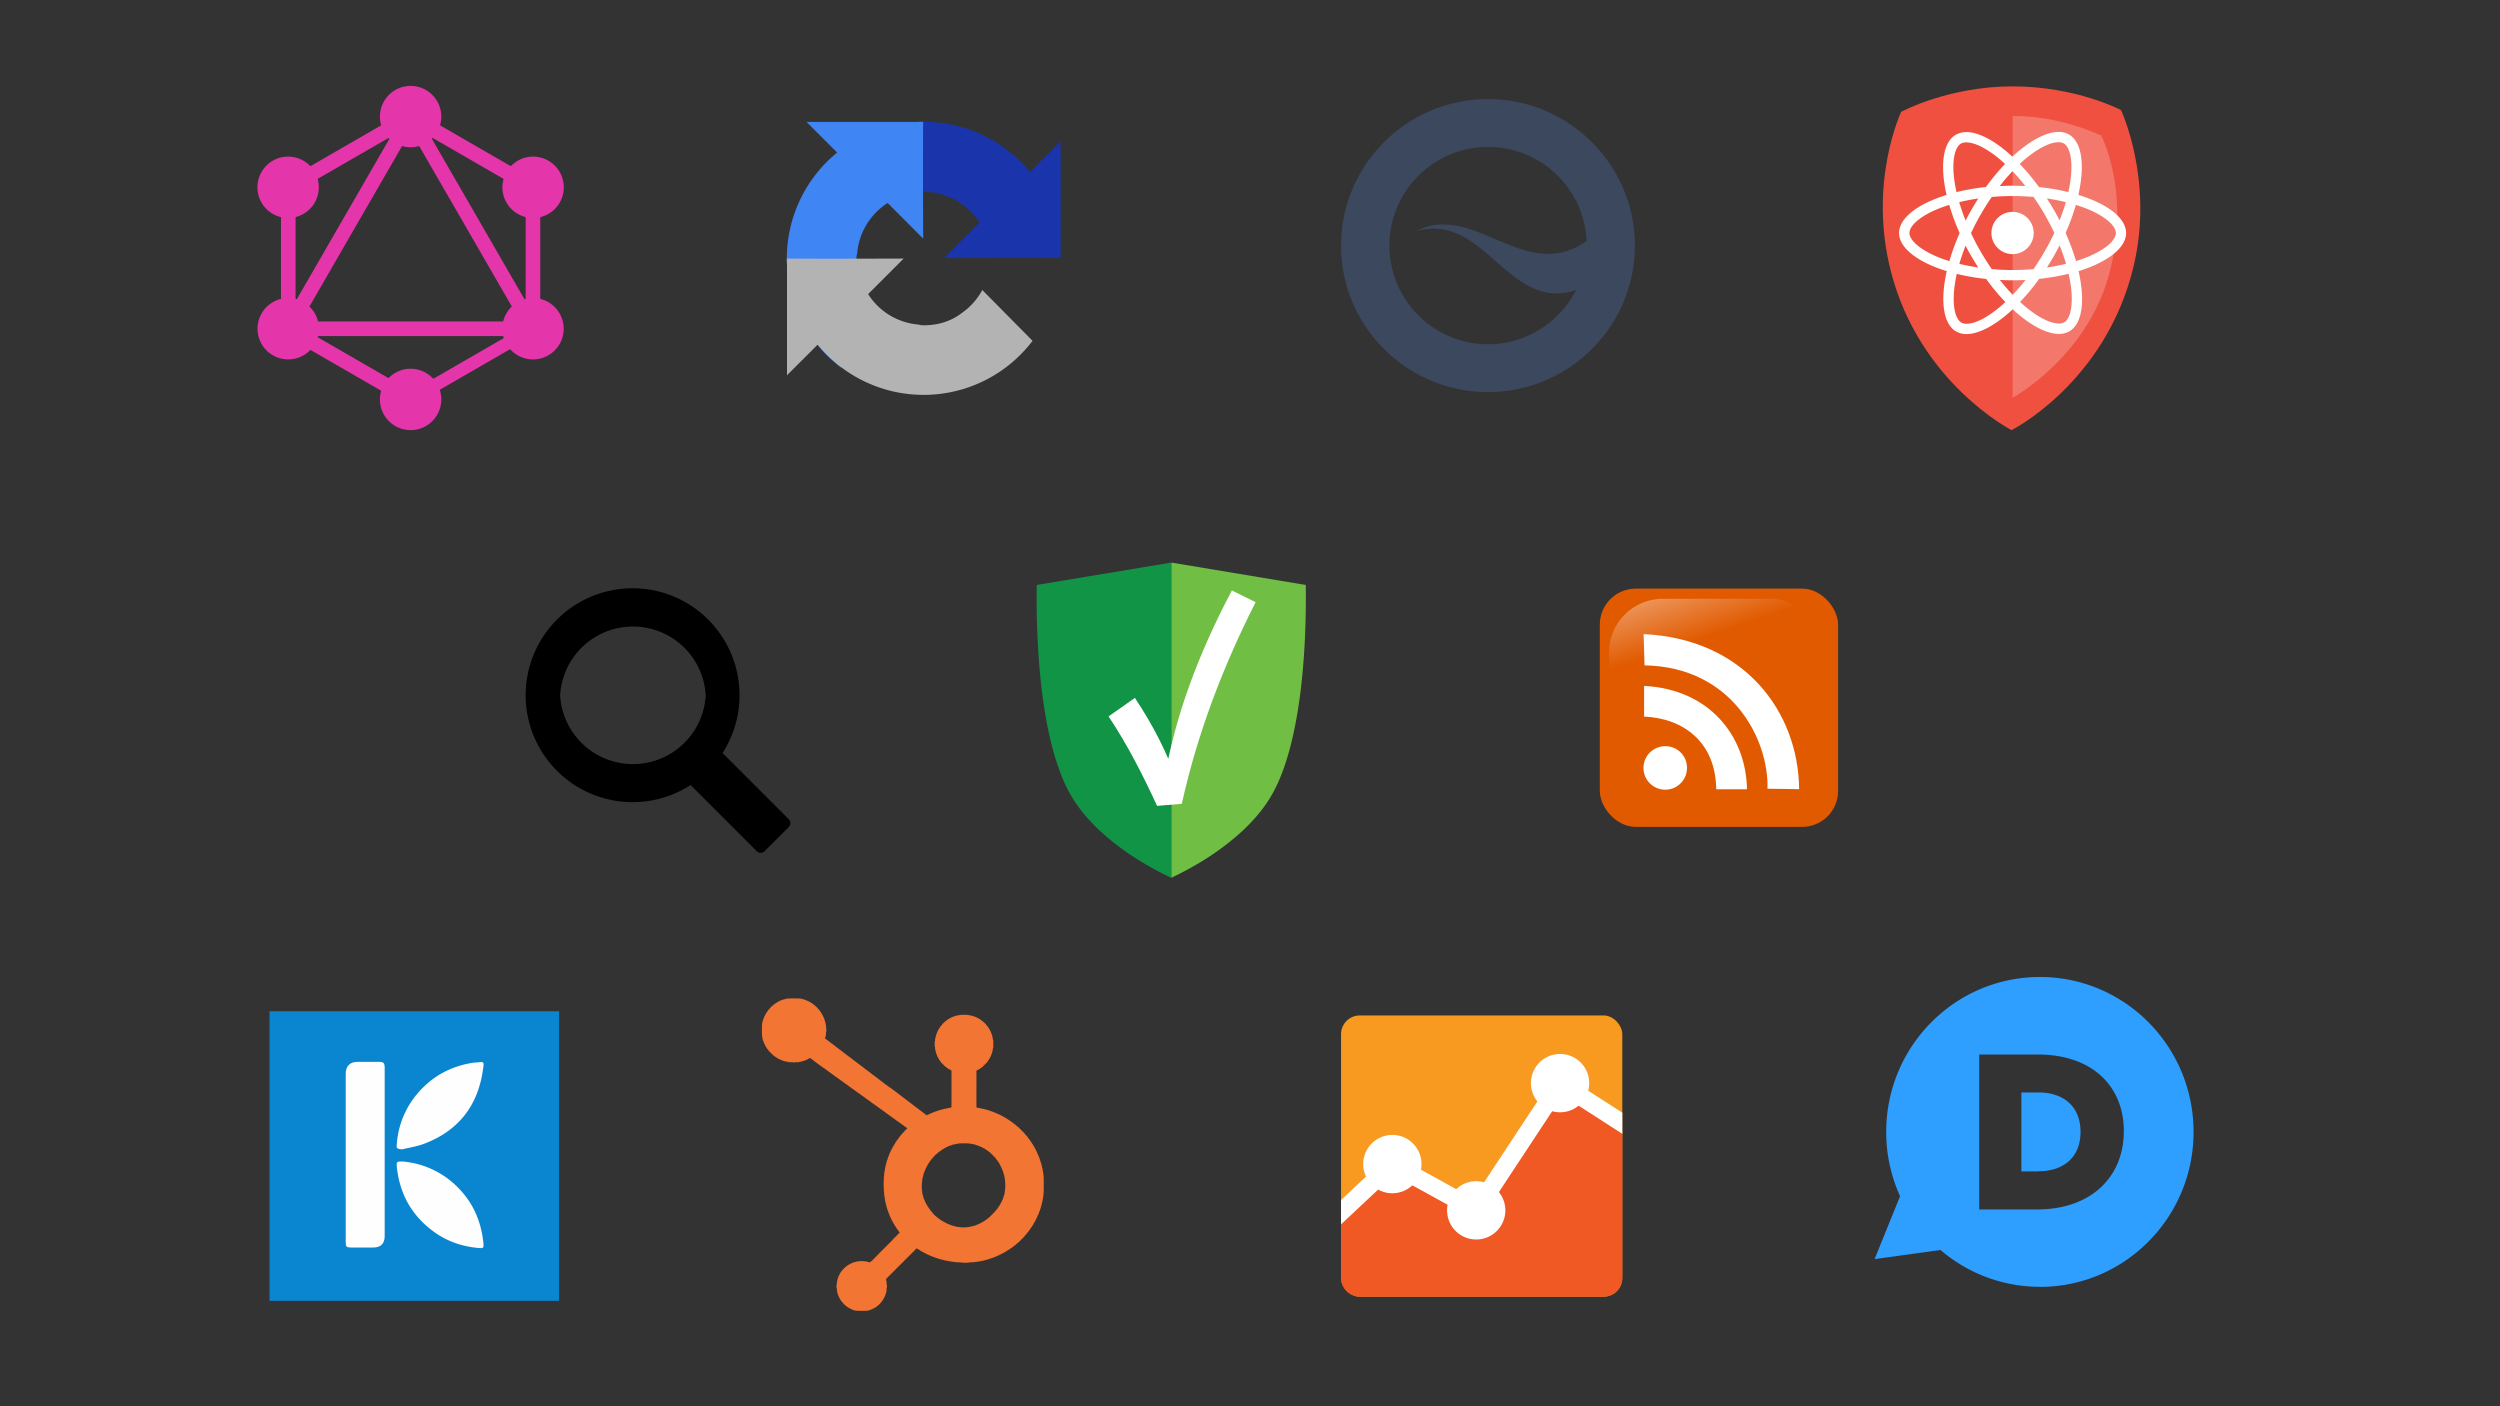 <svg id="Layer_1" data-name="Layer 1" xmlns="http://www.w3.org/2000/svg" xmlns:xlink="http://www.w3.org/1999/xlink" width="1920" height="1080" viewBox="0 0 1920 1080"><rect x="0" y="0" width="1920" height="1080" fill="#333333" stroke="none"/><defs><style>.cls-1{fill:#e535ab;}.cls-2{fill:#1a35ac;}.cls-10,.cls-11,.cls-13,.cls-14,.cls-15,.cls-16,.cls-17,.cls-19,.cls-2,.cls-20,.cls-3,.cls-4{fill-rule:evenodd;}.cls-3{fill:#3f86f4;}.cls-4{fill:#b3b3b3;}.cls-5{fill:#f0503f;}.cls-6{fill:#f3776a;}.cls-11,.cls-7{fill:#fff;}.cls-8{fill:#3c485e;}.cls-9{fill:#e15a00;}.cls-10{opacity:0.61;isolation:isolate;fill:url(#linear-gradient);}.cls-12{fill:#0a86d1;}.cls-13{fill:#fefefe;}.cls-15{fill:red;}.cls-16{fill:#f27533;}.cls-17{fill:#7f7f00;}.cls-18{fill:#f79a1f;}.cls-19{fill:#f05824;}.cls-20{fill:#2e9fff;}.cls-21{fill:#70bf44;}.cls-22{fill:#129447;}</style><linearGradient id="linear-gradient" x1="-2429.93" y1="66.09" x2="-2470.19" y2="-51.26" gradientTransform="translate(-162.03 464.25) rotate(180) scale(0.59 0.59)" gradientUnits="userSpaceOnUse"><stop offset="0" stop-color="#fff"/><stop offset="1" stop-color="#fff" stop-opacity="0"/></linearGradient></defs><rect class="cls-1" x="160.23" y="165.43" width="216.21" height="11.21" transform="translate(-13.95 317.9) rotate(-60)"/><rect class="cls-1" x="207.21" y="246.89" width="216.22" height="11.21"/><rect class="cls-1" x="262.76" y="217.11" width="11.21" height="124.88" transform="translate(-107.92 372.18) rotate(-60)"/><rect class="cls-1" x="356.71" y="54.38" width="11.21" height="124.88" transform="translate(79.99 372.17) rotate(-60)"/><rect class="cls-1" x="205.95" y="111.17" width="124.88" height="11.21" transform="translate(-22.43 149.84) rotate(-30)"/><rect class="cls-1" x="356.79" y="62.93" width="11.21" height="216.21" transform="translate(-36.96 204.11) rotate(-30)"/><rect class="cls-1" x="215.78" y="135.71" width="11.21" height="124.88"/><rect class="cls-1" x="403.71" y="135.71" width="11.21" height="124.88"/><rect class="cls-1" x="308" y="274.6" width="108.61" height="9.79" transform="translate(-91.21 218.61) rotate(-30)"/><path class="cls-1" d="M429.77,264.24a23.57,23.57,0,1,1-8.64-32.2,23.6,23.6,0,0,1,8.64,32.2"/><path class="cls-1" d="M241.7,155.62a23.57,23.57,0,1,1-8.64-32.19,23.59,23.59,0,0,1,8.64,32.19"/><path class="cls-1" d="M200.93,264.24a23.57,23.57,0,1,1,32.2,8.64,23.62,23.62,0,0,1-32.2-8.64"/><path class="cls-1" d="M389,155.62a23.57,23.57,0,1,1,32.2,8.65,23.59,23.59,0,0,1-32.2-8.65"/><path class="cls-1" d="M315.35,330.33a23.56,23.56,0,1,1,23.56-23.56,23.54,23.54,0,0,1-23.56,23.56"/><path class="cls-1" d="M315.35,113.1a23.56,23.56,0,1,1,23.56-23.56,23.54,23.54,0,0,1-23.56,23.56"/><path class="cls-2" d="M814.68,198.26c0-1.51,0-3-.1-4.51V108.62L791,132.16A105,105,0,0,0,626,135.07l38.58,39a51.19,51.19,0,0,1,15.62-17.53c6.74-5.25,16.28-9.55,29.48-9.55a10.29,10.29,0,0,1,3.73.54,50.83,50.83,0,0,1,38.88,23.41L725,198.23c34.58-.13,73.66-.21,89.72,0"/><path class="cls-3" d="M709,93.53c-1.51,0-3,0-4.5.1H619.4l23.54,23.54a105,105,0,0,0,2.91,165.07l39-38.58A51.15,51.15,0,0,1,667.3,228c-5.25-6.73-9.55-16.27-9.55-29.47a10.51,10.51,0,0,1,.54-3.73,50.88,50.88,0,0,1,23.42-38.89L709,183.25c-.13-34.59-.21-73.66,0-89.72"/><path class="cls-4" d="M604.31,198.55c0,1.51,0,3,.11,4.51v85.13L628,264.65A105,105,0,0,0,793,261.74l-38.58-39a51.13,51.13,0,0,1-15.62,17.54c-6.74,5.25-16.28,9.55-29.48,9.55a10.51,10.51,0,0,1-3.73-.54,50.83,50.83,0,0,1-38.88-23.42l27.3-27.3c-34.58.13-73.66.21-89.72,0"/><path class="cls-5" d="M1460.11,85.88s-25.61,53.89-7.86,122.74c22.09,85.71,92.63,121.71,92.63,121.71s71.87-36,93.52-124.95c16.2-66.58-9.48-120.86-9.48-120.86s-34.38-18.19-83.21-18.19C1496.15,66.33,1460.11,85.88,1460.11,85.88Z"/><path class="cls-6" d="M1545.71,305.46V89.2s14.87-.84,36.29,4.15a182.32,182.32,0,0,1,31.75,10.72S1638,150.85,1618.5,215C1600,275.94,1545.71,305.46,1545.71,305.46Z"/><path class="cls-7" d="M1632.83,178.94c0-11.55-14.47-22.49-36.64-29.27,5.11-22.6,2.84-40.59-7.18-46.34a15.62,15.62,0,0,0-8-2v7.92a8.18,8.18,0,0,1,4,.93c4.83,2.78,6.92,13.32,5.29,26.9a103.12,103.12,0,0,1-1.81,10.44,170.86,170.86,0,0,0-22.55-3.86,173.65,173.65,0,0,0-14.79-17.77c11.59-10.76,22.45-16.66,29.84-16.66v-7.92h0c-9.78,0-22.56,7-35.49,19-12.9-12-25.68-18.89-35.46-18.89v7.93c7.37,0,18.27,5.85,29.84,16.55a169.93,169.93,0,0,0-14.67,17.73,167.28,167.28,0,0,0-22.59,3.9,102.1,102.1,0,0,1-1.85-10.3c-1.67-13.58.38-24.12,5.19-26.92a7.9,7.9,0,0,1,4.08-.92V101.5h0a15.81,15.81,0,0,0-8,2c-10,5.75-12.22,23.7-7.07,46.22-22.11,6.82-36.49,17.72-36.49,29.23s14.46,22.5,36.63,29.28c-5.11,22.59-2.83,40.58,7.19,46.33a15.61,15.61,0,0,0,8,2c9.78,0,22.56-7,35.5-19,12.93,12,25.71,18.89,35.49,18.89a15.84,15.84,0,0,0,8-2c10-5.75,12.21-23.7,7.06-46.21C1618.44,201.4,1632.83,190.45,1632.83,178.94Zm-46.26-23.7c-1.31,4.59-3,9.32-4.79,14-1.45-2.83-3-5.69-4.65-8.53s-3.38-5.61-5.11-8.31C1577.05,153.19,1581.92,154.11,1586.57,155.24Zm-16.28,37.85c-2.77,4.78-5.61,9.33-8.57,13.58-5.29.46-10.66.7-16,.7s-10.73-.24-16-.68q-4.44-6.34-8.59-13.5c-2.7-4.65-5.15-9.38-7.38-14.15,2.19-4.77,4.68-9.52,7.36-14.18s5.61-9.34,8.57-13.58c5.29-.47,10.66-.71,16.06-.71s10.72.24,16,.69c3,4.22,5.84,8.73,8.59,13.5s5.15,9.37,7.39,14.14C1575.42,183.67,1573,188.44,1570.29,193.09Zm11.49-4.63c1.91,4.77,3.56,9.51,4.91,14.14-4.65,1.15-9.56,2.1-14.65,2.84,1.75-2.74,3.48-5.53,5.11-8.41S1580.31,191.32,1581.78,188.46Zm-36,37.92q-4.95-5.13-9.88-11.36c3.2.14,6.46.24,9.78.24s6.64-.08,9.88-.24A141.23,141.23,0,0,1,1545.75,226.38Zm-26.44-20.94c-5-.74-9.92-1.67-14.57-2.8,1.31-4.58,3-9.31,4.79-14,1.45,2.84,3,5.69,4.65,8.53S1517.58,202.74,1519.31,205.44Zm26.26-73.92a146.91,146.91,0,0,1,9.87,11.37c-3.19-.15-6.45-.25-9.77-.25s-6.64.08-9.88.25A140.8,140.8,0,0,1,1545.57,131.52Zm-26.28,20.92c-1.75,2.74-3.48,5.54-5.11,8.41s-3.16,5.7-4.63,8.53c-1.91-4.76-3.56-9.51-4.91-14.14C1509.29,154.15,1514.2,153.19,1519.29,152.44Zm-32.15,44.49c-12.58-5.37-20.71-12.4-20.71-18s8.13-12.65,20.71-18c3-1.3,6.39-2.49,9.84-3.58a171.69,171.69,0,0,0,8,21.63,170,170,0,0,0-7.88,21.53C1493.55,199.44,1490.21,198.24,1487.14,196.93Zm19.11,50.76c-4.83-2.77-6.92-13.32-5.29-26.9a103.12,103.12,0,0,1,1.81-10.44,169.51,169.51,0,0,0,22.55,3.86A172.58,172.58,0,0,0,1540.11,232c-11.59,10.76-22.45,16.66-29.84,16.66A8.24,8.24,0,0,1,1506.25,247.69Zm84.26-27.08c1.67,13.58-.38,24.12-5.19,26.92a7.78,7.78,0,0,1-4.08.93c-7.37,0-18.27-5.86-29.84-16.56a168.89,168.89,0,0,0,14.67-17.73,165.46,165.46,0,0,0,22.59-3.9A94.28,94.28,0,0,1,1590.51,220.61Zm13.69-23.68c-3.06,1.31-6.4,2.49-9.84,3.58a172.38,172.38,0,0,0-8-21.63,171.08,171.08,0,0,0,7.89-21.53c3.52,1.11,6.86,2.32,10,3.62,12.57,5.38,20.7,12.4,20.7,18S1616.77,191.6,1604.2,196.93Z"/><circle class="cls-7" cx="1545.65" cy="178.94" r="16.24"/><g id="Page-1"><g id="siteimprove_logo" data-name="siteimprove logo"><path id="Shape" class="cls-8" d="M1142.76,76.12c-62.09,0-112.83,50.41-112.83,112.5s50.74,112.5,112.83,112.5,112.83-50.41,112.83-112.5S1204.85,76.12,1142.76,76.12Zm0,188.28A75.78,75.78,0,1,1,1218.54,185c-47.07,33.71-86.46-30.72-131.2-7.35,52.75-15.69,70.78,62.76,123.19,45.07C1197.84,247.37,1172.14,264.4,1142.76,264.4Z"/></g></g><g id="layer1"><rect id="rect1942" class="cls-9" x="1228.65" y="452.06" width="183.01" height="183" rx="27.64"/><path id="path1950" class="cls-10" d="M1363.32,459.88H1277a41.31,41.31,0,0,0-41.24,41.57v84.21c.74,18,3.58,6.61,9-13.3,6.29-23.14,26.78-43.36,51.74-58.52,19-11.57,40.37-19,79.18-19.66C1397.71,493.78,1395.76,465.62,1363.32,459.88Z"/><path id="path5270" class="cls-7" d="M1295.59,589.3a16.7,16.7,0,1,1-16.69-16.21A16.46,16.46,0,0,1,1295.59,589.3Z"/><path id="path5805" class="cls-11" d="M1262.68,550.34l0-23.57c50.39,2.62,78.35,38.68,79,79.38h-23.61C1317.67,570.38,1293.34,551.64,1262.68,550.34Z"/><path id="path5807" class="cls-11" d="M1263,511l-.69-24c77.44,3.6,118.9,59.79,119.43,119.08l-24.3-.34C1358.47,567.88,1330.42,512.15,1263,511Z"/></g><g id="Camada_1"><rect class="cls-12" x="207" y="776.66" width="222.38" height="222.38"/><path class="cls-13" d="M367.39,815.84c-1.43.25-2.89.14-4.32.39-16.34,2.57-30.2,9.82-41.24,22.22a67.23,67.23,0,0,0-17.07,39.81c-.31,3.93-.1,3.93,4,4.46,5.68-1.4,11.6-2.27,17-4.32,27.17-10.31,42-30.34,45.46-59.07C371.74,815.7,371.11,815.29,367.39,815.84Z"/><path class="cls-13" d="M352.72,913.09a67.37,67.37,0,0,0-42.87-21c-5.23-.1-5.26-.1-5.12,3.8.07,1.46.35,2.89.56,4.32,2.89,19.08,12.22,34.3,27.75,45.66,10.17,7.48,21.7,11.39,34.24,12.57,3.76.35,4.39.1,4-3.55C369.68,938.9,363.9,924.75,352.72,913.09Z"/><path class="cls-13" d="M290.94,815.5c-5.47,0-11,0-16.48,0-5.78.07-8.95,3.34-8.95,9.16V953.77c0,3.79.49,4.32,4.32,4.32,5.57,0,11.18,0,16.79,0,5.85,0,8.81-3,8.81-8.82V820.16C295.43,816.4,294.63,815.53,290.94,815.5Z"/></g><path class="cls-14" d="M702.8,850.07a.16.16,0,0,0,.17.17c.09,0,.15,0,.13-.12s-.3-.24-.3,0M686,880.36c0,.1,0,.16.09.16a.16.16,0,0,0,.16-.16c0-.09,0-.17-.09-.17s-.13.08-.16.17m114.55,18.27c0,.16.19.44.26.37s0-.15-.1-.27-.16-.16-.16-.1m-92.33,17.79a.32.32,0,0,0,.19.19c.08,0,.12,0,.1-.09a.35.35,0,0,0-.19-.19c-.08,0-.12,0-.1.09m79.35,32a.42.42,0,0,1-.23.28c-.12.06-.19.14-.16.18s.6-.4.6-.53a.1.1,0,0,0-.1-.09c-.06,0-.11.07-.11.16M660.19,968.54c0,.06,0,.09-.1.05a.13.13,0,0,0-.16,0c-.09.14.24.08.39-.07s.1-.13,0-.13a.12.12,0,0,0-.13.11m-13.49,31.7c.07.2.3.23.3,0a.18.18,0,0,0-.17-.17c-.1,0-.15.06-.13.13"/><path class="cls-15" d="M624.32,771.11a.3.3,0,0,0,.17.18c.08,0,.1,0,.06-.13s-.3-.24-.23,0m-34.61,35.24a.35.35,0,0,0,.19.19c.08,0,.12,0,.1-.09a.32.32,0,0,0-.19-.19c-.08,0-.12,0-.1.09m19.19,9.75a.12.12,0,0,0,.16,0c.05,0,.1,0,.1,0a.11.11,0,0,0,.11.11c.06,0,.09,0,.05-.1s0-.12.08-.15,0,0-.21,0-.32,0-.29.1m147.31,1.49c-.09.17-.08.2,0,.15s.32-.37.18-.37-.16.1-.22.22m-29.89,2.1c0,.09.12.17.17.17s.06-.25-.1-.3-.11,0-.07.13m-72.81,15.86a.39.39,0,0,0,.19.19c.08,0,.12,0,.09-.1a.32.32,0,0,0-.19-.19c-.08,0-.12,0-.09.1M669,846.72c0,.1.11.17.17.17s0-.24-.11-.3-.1,0-.06.13m31,1.17a.31.31,0,0,0,.17.17c.08,0,.1,0,.06-.13s-.3-.24-.23,0m9,6.8a.34.34,0,0,0,.19.18c.08,0,.12,0,.09-.09a.32.32,0,0,0-.19-.19c-.08,0-.12,0-.09.1m-24.46,3.21c0,.06.08.14.17.17s.16,0,.13-.06-.3-.25-.3-.11m91.5,3.27a.32.32,0,0,0,.19.19c.08,0,.12,0,.09-.09a.3.3,0,0,0-.19-.19c-.08,0-.12,0-.09.09m-82,8.28c-.19.19-.21.26-.06.26s.15-.1.22-.22.08-.28-.16,0m93.15,1.77c0,.06.1.15.21.22s.21.08.16-.05-.37-.32-.37-.17m-69.53,16.34c-.11.2-.1.21.1.1s.23-.17.23-.22-.21-.11-.33.12M764.28,930c-.2.19-.21.26-.07.26s.16-.1.22-.22.08-.27-.15,0m-29.72,12c0,.08,0,.15.14.15s.18,0,.14-.14-.21-.2-.28,0m-47.66,8.8c-.23.25-.24.27,0,.16a.68.68,0,0,0,.3-.28c.08-.23.06-.21-.26.12m-7.56,7.57c-.24.25-.25.27,0,.16a.67.67,0,0,0,.29-.29c.08-.22.06-.21-.25.13m-1.09,1.08c-.24.25-.24.27,0,.16a.68.68,0,0,0,.3-.28c.08-.23.06-.21-.26.12m-1.08,1.08c-.24.25-.24.27,0,.16a.68.68,0,0,0,.3-.28c.08-.22.06-.21-.26.12m-1.08,1.08c-.24.26-.24.27,0,.17a.76.76,0,0,0,.3-.29c.08-.22.06-.21-.26.12M675,962.66c-.24.26-.24.28,0,.17a.67.67,0,0,0,.29-.29c.09-.22.07-.21-.25.12m-13.92,5.85c.41,0,1,0,1.41,0s0,0-.74,0-1.07,0-.67,0m-18.8,19.38c0,.57,0,.8,0,.52a8.85,8.85,0,0,0,0-1c0-.28,0,0,0,.51m26,18.13c-.13.13-.07.25.09.18s.16-.1.16-.15-.15-.13-.25,0"/><path class="cls-16" d="M604.94,766.88c0,.06-.32.11-.76.11-.6,0-.75,0-.75.16s-.14.16-.54.16-.55,0-.55.16-.12.17-.43.18a4,4,0,0,0-.54,0l-.27,0a.18.18,0,0,0-.16.18c0,.11-.11.16-.37.16s-.39.06-.43.16-.2.16-.39.16-.32.06-.32.15-.18.17-.46.21a.88.88,0,0,0-.54.23.39.39,0,0,1-.3.17.3.3,0,0,0-.26.16c0,.09-.18.16-.33.16s-.28.06-.28.15-.16.18-.38.22-.37.13-.37.21-.25.24-.55.38-.54.29-.54.35-.07.1-.16.1a.28.28,0,0,0-.23.15.77.77,0,0,1-.37.28c-.17.08-.32.18-.32.23s-.07.1-.16.1a.16.16,0,0,0-.16.16.17.17,0,0,1-.17.16.27.27,0,0,0-.23.22.26.26,0,0,1-.21.21.16.16,0,0,0-.15.16.17.17,0,0,1-.16.17.7.7,0,0,0-.38.21.8.8,0,0,1-.31.22c-.1,0-.26.28-.27.49a.13.13,0,0,1-.12.11c-.21,0-.49.18-.49.28a.86.86,0,0,1-.21.31.73.73,0,0,0-.22.38.16.16,0,0,1-.16.16.17.17,0,0,0-.17.15c0,.08-.09.17-.21.21s-.22.13-.22.22a.17.17,0,0,1-.16.18.16.16,0,0,0-.16.16.28.28,0,0,1-.16.23.4.4,0,0,0-.17.37c0,.18-.05.32-.13.32s-.62.48-.62.68a.47.47,0,0,1-.17.29.48.48,0,0,0-.16.28.15.15,0,0,1-.16.15c-.09,0-.18.16-.22.38s-.14.38-.22.38-.15.11-.15.29a.55.55,0,0,1-.17.4.63.63,0,0,0-.18.41c0,.16,0,.27-.07.25s-.34.22-.34.5-.06.31-.16.31-.17.12-.17.38,0,.38-.16.38-.16.13-.16.49,0,.48-.15.48-.28.24-.28.77c0,.3,0,.42-.17.42s-.16.13-.16.53-.05.55-.16.59-.16.26-.16.93c0,.51,0,.87-.11.87a89.46,89.46,0,0,0,0,8.87c.06,0,.11.32.11.74s0,.78.16.88a1,1,0,0,1,.16.67c0,.37,0,.54.16.59a.39.39,0,0,1,.17.35c0,.45.12.77.28.77s.15.14.15.47,0,.5.16.54.16.2.16.39.06.33.17.33.16.09.16.21c0,.32.12.55.28.55s.15.12.15.37.05.38.16.38.17.11.17.33,0,.32.15.32.19.15.23.33a.59.59,0,0,0,.22.39.25.25,0,0,1,.15.2.25.25,0,0,0,.16.2.36.36,0,0,1,.17.31,1,1,0,0,0,.38.6,1.35,1.35,0,0,1,.37.46.11.11,0,0,0,.12.11c.06,0,.16.14.22.32s.16.33.21.33.12.09.16.21.13.22.22.22a.15.15,0,0,1,.15.16.17.17,0,0,0,.17.16c.09,0,.16.05.16.11a1.42,1.42,0,0,0,.63.65.15.15,0,0,1,.13.16.16.16,0,0,0,.16.16.15.15,0,0,1,.16.12,1.18,1.18,0,0,0,.62.64.15.15,0,0,1,.14.16.16.16,0,0,0,.16.16.15.15,0,0,1,.16.13,1.39,1.39,0,0,0,.64.63c.05,0,.12.07.16.16a.26.26,0,0,0,.23.17c.09,0,.16.05.16.11s.15.16.33.23.32.18.32.26.1.15.22.15a.19.19,0,0,1,.21.17c0,.1.11.16.33.16s.32,0,.32.16a.31.31,0,0,0,.19.24,1.42,1.42,0,0,1,.33.21.57.57,0,0,0,.35.14.19.19,0,0,1,.21.17c0,.1.11.16.3.16a.72.72,0,0,1,.49.22.66.66,0,0,0,.39.21.31.31,0,0,1,.27.16c0,.1.2.17.39.17s.33.05.33.16.11.16.41.16a.76.76,0,0,1,.61.22.75.75,0,0,0,.49.21.41.41,0,0,1,.36.16c0,.12.22.17.54.17s.5.05.54.16.24.16.72.16.65,0,.65.16a.18.18,0,0,0,.16.18l.27,0,.76,0c.5,0,.65,0,.65.18s.29.16,1.95.16a6,6,0,0,1,1.89.11c0,.06.05.1.2.1a.47.47,0,0,0,.34-.1,7.11,7.11,0,0,1,1.83-.11c1.44,0,1.79,0,1.9-.16s.33-.17.75-.17a1.33,1.33,0,0,0,.88-.2,1.94,1.94,0,0,1,.9-.25c.36,0,.67-.11.69-.18s.2-.12.39-.12a1.09,1.09,0,0,0,.56-.16.85.85,0,0,1,.45-.16.69.69,0,0,0,.43-.22.67.67,0,0,1,.44-.22,1.52,1.52,0,0,0,.55-.15l.8-.38c.28-.14.51-.31.51-.39s.14-.16.35-.18.34-.09.33-.15.15-.12.35-.14.38,0,.38.14.09.17.21.17.22.07.22.16a.16.16,0,0,0,.15.16.26.26,0,0,1,.21.17c0,.1.12.14.18.1s.11,0,.11.05a.15.15,0,0,0,.16.12.26.26,0,0,1,.23.16.26.26,0,0,0,.21.16.15.15,0,0,1,.15.16.17.17,0,0,0,.17.16.27.27,0,0,1,.23.16.55.55,0,0,0,.37.23c.17,0,.32.13.32.22a.16.16,0,0,0,.16.15.16.16,0,0,1,.16.16.17.17,0,0,0,.15.17.62.62,0,0,1,.34.21.63.63,0,0,0,.39.22.18.18,0,0,1,.2.16.15.15,0,0,0,.14.16,1.08,1.08,0,0,1,.39.27.84.84,0,0,0,.4.27c.08,0,.15,0,.15.11s.08.11.17.11a.27.27,0,0,1,.23.16.25.25,0,0,0,.21.16.15.15,0,0,1,.15.14c0,.08.13.2.3.28.6.27.78.4.78.53a.17.17,0,0,0,.17.14.26.26,0,0,1,.22.15.55.55,0,0,0,.38.23c.17,0,.31.13.31.22a.17.17,0,0,0,.17.15.3.3,0,0,1,.23.16.25.25,0,0,0,.19.17.6.6,0,0,1,.33.21.67.67,0,0,0,.33.22.26.26,0,0,1,.2.16.22.22,0,0,0,.18.16.58.58,0,0,1,.28.17.68.68,0,0,0,.37.16c.12,0,.21.07.21.17a.29.29,0,0,0,.22.23c.11,0,.21.12.21.2s.11.15.28.15a.36.36,0,0,1,.33.17c0,.09.11.16.16.16a1.76,1.76,0,0,1,.47.38,1.28,1.28,0,0,0,.6.38c.12,0,.22.07.22.16s.09.16.21.16.22.07.22.16,0,.16.09.16a1,1,0,0,1,.34.22.89.89,0,0,0,.45.22.18.18,0,0,1,.2.16c0,.09.05.16.11.16a.75.75,0,0,1,.32.22.75.75,0,0,0,.44.21.19.19,0,0,1,.21.17.16.16,0,0,0,.16.16.17.17,0,0,1,.17.16c0,.09.09.16.21.16s.22.07.22.15.14.18.32.22.33.13.33.22.09.17.21.17.22.07.22.15.11.18.24.21a1.88,1.88,0,0,1,.6.39,1.68,1.68,0,0,0,.45.33s.12.07.15.16a.39.39,0,0,0,.33.17.33.33,0,0,1,.34.21c0,.12.13.22.21.22a.26.26,0,0,1,.21.16.3.3,0,0,0,.28.16c.12,0,.2.06.19.14s.1.15.27.17.3.1.3.17.55.57,1.16.88a3.86,3.86,0,0,1,.52.44,1.3,1.3,0,0,0,.59.37c.12,0,.21.07.21.16s.1.16.22.16.22.07.22.16a.16.16,0,0,0,.16.16.73.73,0,0,1,.38.22.73.73,0,0,0,.38.22c.1,0,.14,0,.1.11s0,.14.16.18.22.1.22.16.17.17.38.26.38.2.38.26.07.11.16.11a.16.16,0,0,1,.16.16c0,.1.11.16.28.16s.3.07.33.16a.46.46,0,0,0,.27.22c.11,0,.21.14.21.22s0,.16.11.16a.55.55,0,0,1,.28.16.68.68,0,0,0,.42.16c.15,0,.27.06.27.14a1.32,1.32,0,0,0,.59.62.55.55,0,0,1,.23.16.59.59,0,0,0,.36.16.29.29,0,0,1,.25.22.29.29,0,0,0,.23.22c.1,0,.17,0,.17.09s.15.15.33.22.32.16.32.22a.12.12,0,0,0,.1.12,1.67,1.67,0,0,1,.49.37,1.36,1.36,0,0,0,.59.38.33.33,0,0,1,.27.16.27.27,0,0,0,.23.17.16.16,0,0,1,.16.16.16.16,0,0,0,.16.16.73.73,0,0,1,.38.22.7.7,0,0,0,.38.21.17.17,0,0,1,.16.17.16.16,0,0,0,.15.16.24.24,0,0,1,.21.15.62.62,0,0,0,.39.23c.19,0,.33.14.33.22a.16.16,0,0,0,.16.16.26.26,0,0,1,.21.16.22.22,0,0,0,.17.16.76.76,0,0,1,.33.22.77.77,0,0,0,.38.21.16.16,0,0,1,.16.16.2.2,0,0,0,.22.17c.12,0,.21.07.21.16s.27.22.57.17c0,0,.07,0,.06.07s.56.68.81.72.23.1.21.16.05.12.14.12a1.19,1.19,0,0,1,.51.38,1.07,1.07,0,0,0,.59.38c.15,0,.25.07.25.16s.09.16.21.16.22.06.23.14.69.62.92.62a.16.16,0,0,1,.15.16.16.16,0,0,0,.16.16.18.18,0,0,1,.17.17.16.16,0,0,0,.16.16.73.73,0,0,1,.38.22.77.77,0,0,0,.38.21.16.16,0,0,1,.16.16.19.19,0,0,0,.21.17c.12,0,.22.07.22.15s.15.19.32.22.33.15.33.23a.16.16,0,0,0,.16.15.32.32,0,0,1,.24.14,1.28,1.28,0,0,0,.4.3c.64.32.71.37.71.51a.14.14,0,0,0,.15.13.27.27,0,0,1,.22.17.3.3,0,0,0,.27.16.47.47,0,0,1,.34.21.38.38,0,0,0,.27.22.16.16,0,0,1,.16.16.17.17,0,0,0,.15.17.43.43,0,0,1,.28.16.58.58,0,0,0,.39.16c.14,0,.26.06.26.14s.43.55.94.79a1.08,1.08,0,0,1,.47.31,1.86,1.86,0,0,0,.92.6.16.16,0,0,1,.16.16.16.16,0,0,0,.15.16.32.32,0,0,1,.25.14,2.5,2.5,0,0,0,.88.62c.05,0,.13.07.16.16a.27.27,0,0,0,.23.16.17.17,0,0,1,.16.17c0,.09.1.16.22.16a.66.66,0,0,1,.4.21.63.63,0,0,0,.33.22.15.15,0,0,1,.14.15c0,.08.15.18.33.21s.3.12.26.18.06.13.21.17.28.14.28.22a.15.15,0,0,0,.15.15.25.25,0,0,1,.21.16.42.42,0,0,0,.39.17c.19,0,.33.05.33.13s.41.56.67.65.19.12.19.19.13.11.27.11.27.06.27.17a.29.29,0,0,0,.22.23c.12,0,.22.12.22.2s.09.15.21.15.22.05.22.11.1.13.22.17a1.82,1.82,0,0,1,.55.4,1.35,1.35,0,0,0,.56.38.47.47,0,0,1,.32.19.32.32,0,0,0,.25.16.16.16,0,0,1,.15.16c0,.09.05.16.1.16a1,1,0,0,1,.34.22.85.85,0,0,0,.45.22.18.18,0,0,1,.2.16.16.16,0,0,0,.16.16c.09,0,.16,0,.16.12s.17.18.38.27.38.2.38.26.07.11.16.11a.16.16,0,0,1,.16.16.16.16,0,0,0,.16.16,1.74,1.74,0,0,1,.92.62c0,.08.1.14.22.14s.21.07.21.16a.18.18,0,0,0,.19.16,1.38,1.38,0,0,1,.6.38,2,2,0,0,0,.51.38s.12.07.15.16a.37.37,0,0,0,.34.17c.17,0,.27.06.27.16a.29.29,0,0,0,.19.24.52.52,0,0,1,.27.21.39.39,0,0,0,.3.14.32.32,0,0,1,.28.16.32.32,0,0,0,.27.17c.11,0,.2.06.2.14s.59.61.86.61.22.07.22.17a.17.17,0,0,0,.17.16.15.15,0,0,1,.16.14c0,.08.24.26.53.41a1.26,1.26,0,0,1,.55.39c0,.08.1.14.22.14s.21.07.21.16a.16.16,0,0,0,.16.16.63.63,0,0,1,.36.2,1.41,1.41,0,0,0,.38.27c.1,0,.18.12.18.18s.08.11.17.11.16,0,.16.11.13.17.3.24a1,1,0,0,1,.38.27.32.32,0,0,0,.24.14.16.16,0,0,1,.16.16c0,.1.1.16.27.16a.45.45,0,0,1,.38.22.38.38,0,0,0,.27.21c.3,0,.2.62-.11.7a1.43,1.43,0,0,0-.86.79.53.53,0,0,1-.33.31.44.44,0,0,0-.32.24,3.62,3.62,0,0,1-.6.75,2.84,2.84,0,0,0-.54.68c0,.05-.07.1-.16.1a.16.16,0,0,0-.16.15c0,.08-.1.18-.22.21a.27.27,0,0,0-.22.23.17.17,0,0,1-.16.17.16.16,0,0,0-.16.16.16.16,0,0,1-.16.16c-.09,0-.16.1-.16.22a.2.2,0,0,1-.17.22.15.15,0,0,0-.16.15.26.26,0,0,1-.17.21c-.09,0-.14.12-.1.18s0,.11-.05.11-.11.07-.11.16a.16.16,0,0,1-.16.16.2.2,0,0,0-.17.22c0,.11-.06.21-.13.21s-.57.43-.67.73c0,.14-.12.25-.18.25s-.1.09-.1.2a.29.29,0,0,1-.21.26.27.27,0,0,0-.22.23.17.17,0,0,1-.16.17c-.11,0-.16.11-.16.32s-.06.33-.17.33-.16,0-.16.1a1.43,1.43,0,0,1-.32.44,1.72,1.72,0,0,0-.39.6.47.47,0,0,1-.22.31.23.23,0,0,0-.15.17.76.76,0,0,1-.22.33.73.73,0,0,0-.21.42.3.3,0,0,1-.16.26.39.39,0,0,0-.17.34c0,.17-.06.27-.16.27s-.16.1-.16.22-.07.22-.15.22-.19.14-.23.31a.65.65,0,0,1-.22.38c-.09,0-.16.2-.16.38s0,.33-.16.33a.17.17,0,0,0-.16.17.27.27,0,0,1-.16.22.32.32,0,0,0-.17.26.62.62,0,0,1-.19.39c-.19.2-.2.22-.23.58a.2.2,0,0,1-.17.22c-.11,0-.16.11-.16.32s-.06.33-.16.33-.19.15-.23.37-.14.4-.22.43-.15.2-.15.38-.05.33-.16.33-.16.11-.16.32a.51.51,0,0,1-.17.41.84.84,0,0,0-.23.52.87.87,0,0,1-.22.51.54.54,0,0,0-.14.41c0,.21-.06.32-.16.32s-.17.11-.17.38a1,1,0,0,1-.21.62.81.81,0,0,0-.22.49.68.68,0,0,1-.16.42,1,1,0,0,0-.16.58c0,.31,0,.43-.17.43s-.16.13-.16.54,0,.54-.15.54-.28.32-.28.74a.65.65,0,0,1-.16.41,1.14,1.14,0,0,0-.16.75c0,.45,0,.59-.17.59s-.16.13-.16.55,0,.6-.17.68-.19.37-.23.88a1.54,1.54,0,0,1-.21.84c-.1.06-.15.33-.15.89s0,.83-.16.88-.16.26-.16.94a2.88,2.88,0,0,1-.11,1c-.19.18-.24.57-.29,2,0,1-.1,1.44-.21,1.55a100.62,100.62,0,0,0,0,11.52c.11.11.17.56.2,1.65.05,1.62.07,1.75.27,2a2.62,2.62,0,0,1,.14,1.17c0,.81,0,1,.16,1.09s.16.25.16.91,0,.87.15.93.17.36.2.83.1.78.23.88.18.29.18.73.06.64.16.73a.86.86,0,0,1,.17.6c0,.29,0,.51.14.56a1.09,1.09,0,0,1,.21.65c.07.62.15.82.3.73s.1.17.1.49,0,.56.16.61.17.2.17.41a.71.71,0,0,0,.16.49.6.6,0,0,1,.16.4c0,.31.19.71.31.64s.09.15.11.4a.88.88,0,0,0,.18.57.56.56,0,0,1,.16.4c0,.15.07.3.16.33s.16.2.16.4a.87.87,0,0,0,.22.54.87.87,0,0,1,.22.54c0,.22.05.32.16.32s.16.1.16.26a.57.57,0,0,0,.15.38.9.9,0,0,1,.21.45c0,.19.14.32.23.32s.17.11.17.38,0,.38.16.38.16.11.16.32.07.36.16.39a.59.59,0,0,1,.22.38c0,.17.14.31.22.31s.16.12.16.33a.44.44,0,0,0,.16.39.22.22,0,0,1,.16.17,1,1,0,0,0,.22.38c.12.15.18.32.15.37s0,.13.16.17.23.14.23.37a.43.43,0,0,0,.16.38.25.25,0,0,1,.16.21.16.16,0,0,0,.16.15c.09,0,.19.15.23.38s.13.38.21.38.16.08.2.19a3.74,3.74,0,0,0,.68,1.05,2.52,2.52,0,0,1,.38.65c0,.12.11.21.18.19s.13.07.13.19.07.22.16.22a.16.16,0,0,1,.16.15.41.41,0,0,0,.22.28.45.45,0,0,1,.21.38c0,.17.06.27.17.27a.16.16,0,0,1,.16.16.15.15,0,0,0,.15.16c.6,0,.22.46-2.87,3.57a31.18,31.18,0,0,0-3.06,3.26c.05.08,0,.1,0,0S669.89,967.85,670,968s0,.09,0,0-.42.22-.88.69c-.78.79-1.95,1.15-1.95.6,0-.14-.84-.25-1.32-.18,0,0-.07,0-.06-.11s-.41-.28-1.41-.3a3.93,3.93,0,0,1-1.1-.11.51.51,0,0,0-.48,0c-.21.07-.27.07-.22,0s-.34-.1-3.37.1c-.91.06-1.26.12-1.41.27a1.2,1.2,0,0,1-.76.19c-.39,0-.57,0-.61.16s-.22.16-.54.16a.93.93,0,0,0-.6.15,1.2,1.2,0,0,1-.55.22c-.28,0-.43.12-.43.23s-.12.16-.38.16-.38.05-.38.16-.11.16-.38.16-.38,0-.38.16-.09.17-.22.17a.63.63,0,0,0-.4.21.67.67,0,0,1-.43.22.33.33,0,0,0-.31.16.26.26,0,0,1-.22.16c-.08,0-.15.05-.15.11s-.17.18-.38.26-.37.21-.37.28-.07.11-.16.11a.26.26,0,0,0-.21.16.25.25,0,0,1-.23.16.17.17,0,0,0-.16.17.16.16,0,0,1-.16.16.17.17,0,0,0-.17.16.28.28,0,0,1-.18.24,1.56,1.56,0,0,0-.42.32.81.81,0,0,1-.35.25c-.07,0-.13,0-.13.08a3.25,3.25,0,0,1-.54.65,2.55,2.55,0,0,0-.54.73c0,.09-.06.17-.13.17a1.32,1.32,0,0,0-.63.58.56.56,0,0,1-.16.24.61.61,0,0,0-.16.37c0,.12-.07.21-.16.21s-.21.12-.27.26a.81.81,0,0,1-.21.33.39.39,0,0,0-.12.28c0,.12-.07.21-.16.21s-.16.11-.16.37-.05.38-.22.42a.29.29,0,0,0-.21.32.57.57,0,0,1-.17.4.63.63,0,0,0-.16.38.33.33,0,0,1-.16.31c-.1,0-.16.21-.16.45s0,.38-.09.38-.34.52-.34.91c0,.22-.07.39-.17.42s-.16.25-.16.77,0,.71-.16.71-.16.2-.16,1.12,0,1.16-.16,1.25a7.08,7.08,0,0,0,0,3c.12.1.16.41.16,1.24s0,1.12.16,1.17.16.23.16.65a1.13,1.13,0,0,0,.15.71,1.4,1.4,0,0,1,.2.68,1.09,1.09,0,0,0,.23.69.64.64,0,0,1,.18.47c0,.2.06.37.16.4a.43.43,0,0,1,.16.38c0,.2.06.31.16.31s.17.11.17.32a.47.47,0,0,0,.21.44.44.44,0,0,1,.22.43c0,.22,0,.32.16.32s.16.11.16.27a.46.46,0,0,0,.15.35.61.61,0,0,1,.21.28.29.29,0,0,0,.23.19c.12,0,.17.1.17.32s.05.32.16.32a.17.17,0,0,1,.17.14,1.19,1.19,0,0,0,.63.62c.07,0,.12.07.12.16a.87.87,0,0,0,.22.41l.38.41a.59.59,0,0,1,.16.3c0,.07,0,.13.1.13a1.49,1.49,0,0,1,.46.35c.2.19.51.45.67.57a6,6,0,0,1,.67.56,1.48,1.48,0,0,0,.48.35c.06,0,.11.08.11.17s.09.16.21.16a.72.72,0,0,1,.43.22.8.8,0,0,0,.32.21s.12.07.16.16a.34.34,0,0,0,.31.17.51.51,0,0,1,.38.21.51.51,0,0,0,.4.22c.17,0,.27.06.27.16s.12.16.38.16.38,0,.38.17.1.16.3.16a.73.73,0,0,1,.49.21.64.64,0,0,0,.42.22,1,1,0,0,1,.46.17,1.12,1.12,0,0,0,.55.15.71.71,0,0,1,.48.17,1.07,1.07,0,0,0,.72.16c.32,0,.58,0,.58.11a91.21,91.21,0,0,0,8.54,0c0-.06.23-.11.52-.11a1.58,1.58,0,0,0,.72-.17,1.16,1.16,0,0,1,.56-.16c.2,0,.37-.06.4-.16a.43.43,0,0,1,.38-.16c.43,0,.67-.1.67-.28s.12-.15.37-.15.38,0,.38-.16.11-.17.33-.17.35-.06.39-.16.18-.16.33-.16a.3.3,0,0,0,.33-.22c0-.15.14-.21.35-.21a.42.42,0,0,0,.37-.17.25.25,0,0,1,.22-.16.16.16,0,0,0,.17-.16c0-.09.1-.16.22-.16a.77.77,0,0,0,.43-.22.75.75,0,0,1,.32-.22c.06,0,.11-.07.11-.16a.16.16,0,0,1,.16-.16.32.32,0,0,0,.24-.14,1.23,1.23,0,0,1,.39-.27c.17-.07.27-.18.24-.24s0-.11.07-.11a1.08,1.08,0,0,0,.46-.38,1.12,1.12,0,0,1,.46-.37.13.13,0,0,0,.14-.11,1.71,1.71,0,0,1,.38-.5,1.31,1.31,0,0,0,.38-.59c0-.12.07-.21.16-.21a.16.16,0,0,0,.16-.16.17.17,0,0,1,.17-.16.31.31,0,0,0,.24-.19.93.93,0,0,1,.21-.33.57.57,0,0,0,.14-.36.18.18,0,0,1,.16-.2.2.2,0,0,0,.17-.22c0-.12.07-.22.15-.22s.18-.14.22-.31a.58.58,0,0,1,.23-.38c.09,0,.15-.2.15-.39s.06-.32.17-.32a.19.19,0,0,0,.16-.21.29.29,0,0,1,.15-.26c.08,0,.18-.25.22-.49a.76.76,0,0,1,.23-.49c.09,0,.15-.21.15-.43a.74.74,0,0,1,.17-.5.85.85,0,0,0,.16-.56c0-.26,0-.4.12-.39s.29-.37.3-1a1.43,1.43,0,0,1,.18-.69c.12-.16.16-.54.16-1.5s0-1.32.16-1.45a3,3,0,0,0,0-2c-.13-.13-.16-.45-.16-1.49s0-1.37-.15-1.49c-.28-.32-.33-1.75-.07-1.81s.22-.13.22-.21a.16.16,0,0,1,.16-.15.16.16,0,0,0,.16-.16.17.17,0,0,1,.16-.17.16.16,0,0,0,.16-.17.29.29,0,0,1,.22-.23c.12,0,.22-.12.22-.2a.16.16,0,0,1,.16-.15.16.16,0,0,0,.16-.16.17.17,0,0,1,.16-.17c.09,0,.17-.05.17-.12a1.37,1.37,0,0,1,.65-.63c.06,0,.1-.08.1-.17a.17.17,0,0,1,.16-.16c.09,0,.17,0,.17-.12a1.37,1.37,0,0,1,.65-.63c.06,0,.1-.08.1-.17a.17.17,0,0,1,.17-.16c.09,0,.16,0,.16-.12a1.35,1.35,0,0,1,.65-.64c.06,0,.11-.07.11-.16a.16.16,0,0,1,.16-.16.15.15,0,0,0,.16-.12,1.39,1.39,0,0,1,.65-.64c.06,0,.11-.07.11-.16a.16.16,0,0,1,.16-.16.15.15,0,0,0,.16-.12,1.37,1.37,0,0,1,.66-.64c.05,0,.1-.07.1-.16a.16.16,0,0,1,.16-.16.15.15,0,0,0,.16-.13,1.39,1.39,0,0,1,.66-.63c.05,0,.1-.07.1-.16a.16.16,0,0,1,.16-.16.15.15,0,0,0,.16-.13,1.39,1.39,0,0,1,.66-.63.11.11,0,0,0,.1-.1,1.39,1.39,0,0,1,.63-.66.15.15,0,0,0,.13-.16.16.16,0,0,1,.16-.16c.09,0,.16,0,.16-.11a1.39,1.39,0,0,1,.64-.65.15.15,0,0,0,.12-.16.16.16,0,0,1,.16-.16c.09,0,.16,0,.16-.11a1.35,1.35,0,0,1,.64-.65.15.15,0,0,0,.12-.16.16.16,0,0,1,.16-.16c.09,0,.16-.05.16-.11a1.35,1.35,0,0,1,.64-.65c.07,0,.12-.07.12-.16a.17.17,0,0,1,.16-.17c.09,0,.17,0,.17-.1a1.37,1.37,0,0,1,.63-.65c.07,0,.12-.08.12-.17a.17.17,0,0,1,.16-.16c.09,0,.17,0,.17-.1a1.37,1.37,0,0,1,.63-.65c.07,0,.12-.08.12-.17a.17.17,0,0,1,.17-.16c.09,0,.16,0,.16-.1a1.39,1.39,0,0,1,.63-.66.15.15,0,0,0,.13-.16.16.16,0,0,1,.16-.16.16.16,0,0,0,.16-.16.16.16,0,0,1,.16-.16.17.17,0,0,0,.16-.18c0-.09.1-.19.22-.23s.22-.12.22-.2a.16.16,0,0,1,.16-.15.16.16,0,0,0,.16-.16.17.17,0,0,1,.16-.17.17.17,0,0,0,.17-.17.27.27,0,0,1,.21-.23c.12,0,.22-.12.22-.2a.16.16,0,0,1,.16-.15.16.16,0,0,0,.16-.16.17.17,0,0,1,.16-.17.17.17,0,0,0,.17-.17.27.27,0,0,1,.21-.23c.12,0,.22-.12.22-.2a.15.15,0,0,1,.16-.15.17.17,0,0,0,.16-.17.17.17,0,0,1,.17-.16.17.17,0,0,0,.16-.17.26.26,0,0,1,.21-.23c.12,0,.22-.12.22-.21a.16.16,0,0,1,.16-.15.16.16,0,0,0,.16-.16.17.17,0,0,1,.17-.16c.09,0,.16-.05.16-.12a1.35,1.35,0,0,1,.65-.64c.06,0,.11-.07.11-.16a.16.16,0,0,1,.16-.16.15.15,0,0,0,.16-.12,1.39,1.39,0,0,1,.65-.64c.06,0,.11-.07.11-.16s0-.16.09-.16a.42.42,0,0,1,.23.16.45.45,0,0,0,.28.16.15.15,0,0,1,.15.16c0,.09.16.19.38.23s.38.13.38.22a.14.14,0,0,0,.12.15.55.55,0,0,1,.28.16.66.66,0,0,0,.42.16c.16,0,.26.07.26.17a.31.31,0,0,0,.19.24.93.93,0,0,1,.33.21.57.57,0,0,0,.34.14.28.28,0,0,1,.26.16.36.36,0,0,0,.31.16.52.52,0,0,1,.39.22.51.51,0,0,0,.4.22c.17,0,.27.06.27.16s.11.16.33.16a.44.44,0,0,1,.39.16.26.26,0,0,0,.21.17.75.75,0,0,1,.39.21.81.81,0,0,0,.38.22.54.54,0,0,1,.32.16.66.66,0,0,0,.42.16c.14,0,.26.05.26.11s.13.14.29.18a1.2,1.2,0,0,1,.48.27.88.88,0,0,0,.52.2c.18,0,.34.07.37.16s.2.16.39.16.33.06.33.17.12.16.38.16.38.05.38.15.32.28.77.28a.39.39,0,0,1,.35.16.38.38,0,0,0,.34.17.39.39,0,0,1,.34.16c0,.11.21.16.53.16s.48,0,.48.15.32.28.77.28a.4.4,0,0,1,.35.16c0,.12.22.17.55.17s.49,0,.49.16.13.16.54.16.54,0,.54.15.34.28,1,.28c.39,0,.52,0,.52.17s.13.16.54.16.54,0,.54.16.15.16.7.16.7,0,.7.15.47.28,1.26.28c.45,0,.58,0,.58.17s.16.16.82.16.83,0,.87.16.27.16,1,.16.92,0,1,.15,0,.16,1.72.25a3.94,3.94,0,0,1,1.55.21c.11.12.61.15,2.18.15s2.05,0,2.1.16a30.23,30.23,0,0,0,6.59,0c.13-.13.55-.16,2.06-.17s1.93,0,2-.16.49-.15,1.42-.19c1.08,0,1.37-.09,1.47-.23s.32-.18,1-.18.83,0,.87-.16.24-.16.74-.16a1.64,1.64,0,0,0,.84-.15,2.09,2.09,0,0,1,.83-.2c.71-.06,1-.14.85-.31s.21-.1.58-.1.68,0,.77-.16a.86.86,0,0,1,.55-.16.94.94,0,0,0,.57-.16.69.69,0,0,1,.42-.17c.42,0,.73-.12.73-.28s.16-.15.54-.15.55,0,.55-.16.11-.16.42-.16a1,1,0,0,0,.57-.15,1.31,1.31,0,0,1,.57-.21.93.93,0,0,0,.52-.23.48.48,0,0,1,.41-.17.44.44,0,0,0,.39-.16c0-.09.19-.16.36-.16a.39.39,0,0,0,.36-.17.36.36,0,0,1,.31-.16c.42,0,.73-.12.73-.28s.13-.15.38-.15.38,0,.38-.16.1-.17.26-.17a.56.56,0,0,0,.39-.16.5.5,0,0,1,.34-.16.63.63,0,0,0,.39-.22.71.71,0,0,1,.48-.21c.2,0,.3-.06.3-.16s.11-.17.33-.17.36-.06.39-.15a.55.55,0,0,1,.37-.23c.18,0,.32-.14.32-.22s.12-.15.33-.15a.42.42,0,0,0,.39-.17.28.28,0,0,1,.25-.16.3.3,0,0,0,.26-.16.31.31,0,0,1,.29-.16.3.3,0,0,0,.29-.22c0-.15.14-.22.37-.22s.34-.06.38-.16a.23.23,0,0,1,.2-.16.33.33,0,0,0,.24-.17c.06-.1.13-.17.17-.17.24,0,.51-.14.51-.27s.11-.15.27-.15a.39.39,0,0,0,.34-.16.28.28,0,0,1,.26-.16c.12,0,.21-.07.21-.16a.17.17,0,0,1,.16-.17.7.7,0,0,0,.38-.21.73.73,0,0,1,.38-.22.16.16,0,0,0,.16-.16.18.18,0,0,1,.16-.18.58.58,0,0,0,.53-.23.6.6,0,0,1,.29-.18s.1-.08.1-.17a.16.16,0,0,1,.15-.16.43.43,0,0,0,.28-.16.49.49,0,0,1,.31-.16c.2,0,.67-.45.67-.64s.09-.12.2-.12a.31.31,0,0,0,.27-.16.25.25,0,0,1,.22-.16,1.27,1.27,0,0,0,.53-.38,1.39,1.39,0,0,1,.49-.38c.07,0,.12-.07.12-.16a.18.18,0,0,1,.17-.17.15.15,0,0,0,.16-.15c0-.08.1-.17.21-.2a.29.29,0,0,0,.22-.23c0-.11.09-.17.25-.17a.93.93,0,0,0,.57-.38,1.14,1.14,0,0,1,.45-.38.15.15,0,0,0,.14-.16.16.16,0,0,1,.16-.16.17.17,0,0,0,.16-.17c0-.09.05-.16.1-.16a1,1,0,0,0,.38-.27,1.13,1.13,0,0,0,.28-.38c0-.06.07-.11.16-.11a.16.16,0,0,0,.16-.16.15.15,0,0,1,.14-.16,1.18,1.18,0,0,0,.62-.64.15.15,0,0,1,.16-.12.16.16,0,0,0,.16-.16c0-.09,0-.16.11-.16a1.08,1.08,0,0,0,.38-.28,1.05,1.05,0,0,0,.27-.37c0-.06.07-.11.16-.11a.16.16,0,0,0,.16-.16.17.17,0,0,1,.17-.16.15.15,0,0,0,.16-.14,1.14,1.14,0,0,1,.38-.45.9.9,0,0,0,.38-.57c0-.14.06-.25.15-.25a.28.28,0,0,0,.22-.21c0-.12.14-.22.23-.22a.16.16,0,0,0,.15-.16.17.17,0,0,1,.17-.16.15.15,0,0,0,.16-.13,1.39,1.39,0,0,1,.38-.49,1.24,1.24,0,0,0,.37-.58.19.19,0,0,1,.17-.21c.09,0,.16-.1.16-.22s.07-.21.16-.21a.29.29,0,0,0,.24-.19,1.19,1.19,0,0,1,.16-.3l.31-.37a1.09,1.09,0,0,0,.21-.34,1.94,1.94,0,0,1,.38-.47,1.34,1.34,0,0,0,.38-.61c0-.11.07-.21.16-.21s.16-.1.16-.22.07-.21.15-.21.19-.15.23-.33.14-.32.22-.32a.17.17,0,0,0,.16-.17.57.57,0,0,1,.16-.33.61.61,0,0,0,.16-.37c0-.12.06-.21.14-.21s.25-.23.4-.52a2.32,2.32,0,0,1,.41-.6.53.53,0,0,0,.13-.39c0-.22.07-.32.23-.36s.2-.11.16-.17,0-.22.15-.37a1.37,1.37,0,0,0,.26-.53c0-.14.1-.24.16-.23s.12-.09.12-.24,0-.27.12-.27.16-.13.24-.3a1.12,1.12,0,0,1,.26-.38.5.5,0,0,0,.14-.39c0-.18.07-.34.16-.37a.42.42,0,0,0,.17-.39c0-.22.05-.33.16-.33a.18.18,0,0,0,.16-.2,1,1,0,0,1,.22-.48,1.23,1.23,0,0,0,.21-.66c0-.28.05-.39.17-.39s.16-.12.16-.38,0-.38.15-.38.28-.22.28-.54a.28.28,0,0,1,.16-.25c.11,0,.16-.21.16-.51s.06-.46.17-.5.16-.19.16-.37a.5.5,0,0,1,.17-.4.88.88,0,0,0,.23-.54,1.15,1.15,0,0,1,.21-.58.85.85,0,0,0,.15-.54c0-.28,0-.45.16-.49s.16-.21.16-.53.06-.5.18-.57.2-.29.23-.76.09-.66.2-.66.15-.18.15-.71,0-.7.16-.7.16-.15.16-.7,0-.7.15-.7.28-.47.28-1.25c0-.37.06-.61.17-.7s.16-.37.16-1.09,0-1,.16-1,.16-.22.16-1.25c0-.76,0-1.24.11-1.24s.11-2.22.11-6.44,0-6.43-.11-6.43a3,3,0,0,1-.11-1.18c0-.91,0-1.2-.16-1.31s-.16-.36-.16-1,0-.91-.14-.94-.15-.38-.19-1-.11-1-.25-1.05-.18-.26-.18-.8,0-.7-.16-.7-.16-.14-.16-.64,0-.68-.15-.73a1.2,1.2,0,0,1-.2-.66,1.08,1.08,0,0,0-.23-.7,1,1,0,0,1-.2-.62c0-.32-.08-.48-.17-.46s-.13-.13-.13-.45a1,1,0,0,0-.17-.64.75.75,0,0,1-.17-.42c0-.26-.18-.77-.2-.57s-.22-.25-.22-.56a.44.44,0,0,0-.16-.4c-.1,0-.17-.21-.17-.44a.86.86,0,0,0-.16-.53.57.57,0,0,1-.16-.33c0-.28-.13-.5-.28-.5s-.15-.13-.15-.38,0-.38-.16-.38-.17-.11-.17-.37a.88.88,0,0,0-.16-.53.57.57,0,0,1-.16-.33.71.71,0,0,0-.22-.39.8.8,0,0,1-.21-.49.39.39,0,0,0-.17-.34.28.28,0,0,1-.16-.25.58.58,0,0,0-.15-.35,1.24,1.24,0,0,1-.22-.49c0-.2-.15-.35-.23-.35s-.16-.09-.16-.21a.61.61,0,0,0-.16-.37.54.54,0,0,1-.16-.32,1.07,1.07,0,0,0-.21-.42c-.12-.15-.18-.31-.14-.35s0-.1-.17-.13-.24-.15-.24-.37a.53.53,0,0,0-.13-.39,2.32,2.32,0,0,1-.41-.6c-.15-.29-.33-.52-.4-.52s-.14-.12-.14-.27a.39.39,0,0,0-.16-.34.28.28,0,0,1-.16-.26c0-.12-.07-.21-.16-.21s-.18-.14-.22-.32-.14-.33-.23-.33-.15-.09-.15-.21-.07-.22-.16-.22a.18.18,0,0,1-.16-.2.89.89,0,0,0-.22-.45,1,1,0,0,1-.22-.34s-.06-.09-.15-.09-.17-.1-.2-.23-.12-.19-.18-.15-.11,0-.1,0c0-.33,0-.6-.23-.65s-.19-.1-.15-.16,0-.13-.16-.16a.31.31,0,0,1-.23-.26c0-.12-.07-.21-.16-.21a.19.19,0,0,1-.17-.19,1.18,1.18,0,0,0-.37-.57,1.4,1.4,0,0,1-.38-.51.15.15,0,0,0-.16-.13.18.18,0,0,1-.17-.17.16.16,0,0,0-.16-.16c-.09,0-.16,0-.16-.12a.88.88,0,0,0-.24-.37c-.37-.37-.52-.57-.52-.69s-.1-.16-.21-.22a.41.41,0,0,1-.22-.28.16.16,0,0,0-.16-.16.17.17,0,0,1-.17-.16.16.16,0,0,0-.16-.16c-.09,0-.16-.05-.16-.1a1.53,1.53,0,0,0-.65-.66c-.06,0-.11-.07-.11-.16a.16.16,0,0,0-.16-.16.15.15,0,0,1-.16-.14,1.21,1.21,0,0,0-.64-.62.15.15,0,0,1-.12-.16.16.16,0,0,0-.16-.16.17.17,0,0,1-.16-.17.16.16,0,0,0-.16-.16c-.08,0-.18-.1-.22-.21s-.14-.22-.22-.22a.16.16,0,0,1-.16-.16.17.17,0,0,0-.16-.17.16.16,0,0,1-.16-.16.15.15,0,0,0-.14-.16,1.14,1.14,0,0,1-.45-.38,1,1,0,0,0-.51-.38.39.39,0,0,1-.31-.21.4.4,0,0,0-.27-.22.16.16,0,0,1-.16-.16.16.16,0,0,0-.16-.16.18.18,0,0,1-.17-.17.15.15,0,0,0-.13-.16.87.87,0,0,1-.41-.3,2.62,2.62,0,0,0-1.13-.78c-.09,0-.17-.06-.17-.13a1.19,1.19,0,0,0-.62-.63.22.22,0,0,1-.17-.16c0-.09-.1-.16-.15-.15-.26.05-.44,0-.49-.23a.26.26,0,0,0-.22-.21.26.26,0,0,1-.22-.17.34.34,0,0,0-.29-.16.3.3,0,0,1-.28-.16.26.26,0,0,0-.21-.16.3.3,0,0,1-.23-.14,2.94,2.94,0,0,0-.93-.65c-.1,0-.18-.12-.18-.18s-.15-.11-.33-.11-.32-.06-.32-.16-.1-.18-.22-.22-.22-.14-.22-.22-.11-.16-.32-.16-.32-.05-.32-.16-.1-.16-.22-.16-.22,0-.22-.11-.13-.17-.29-.25a1.09,1.09,0,0,1-.39-.26.53.53,0,0,0-.4-.14c-.22,0-.32-.06-.32-.16s-.11-.17-.3-.17a.54.54,0,0,1-.44-.21c-.07-.12-.18-.22-.24-.22a.51.51,0,0,1-.28-.16.61.61,0,0,0-.37-.16c-.12,0-.21,0-.21-.1s-.15-.13-.33-.17a.59.59,0,0,1-.39-.22.53.53,0,0,0-.33-.21,1,1,0,0,1-.43-.23.74.74,0,0,0-.43-.15.69.69,0,0,1-.43-.17.72.72,0,0,0-.45-.16.53.53,0,0,1-.43-.21.51.51,0,0,0-.39-.22.34.34,0,0,1-.32-.16.41.41,0,0,0-.38-.17c-.18,0-.34-.06-.38-.16s-.21-.16-.54-.16-.49,0-.53-.19-.17-.2-.35-.22a.57.57,0,0,1-.4-.16c-.09-.14-.12-.15-.68-.17-.26,0-.38-.07-.38-.18s-.12-.16-.46-.16a.75.75,0,0,1-.65-.22.75.75,0,0,0-.55-.21c-.23,0-.4-.07-.43-.17s-.22-.16-.56-.16a1,1,0,0,1-.66-.16,1,1,0,0,0-.58-.16,1,1,0,0,1-.6-.18,1.47,1.47,0,0,0-.71-.23,1.33,1.33,0,0,1-.65-.2c-.08-.1-.38-.15-.92-.15s-.8,0-.8-.16-.15-.16-.71-.16-.72-.05-.76-.15-.06-.17-1.21-.25a2.28,2.28,0,0,1-.89-.15s-.14-.12-.32-.16l-.33-.07V822.16l.33-.07c.19,0,.32-.13.32-.23s.11-.16.33-.16a.44.44,0,0,0,.39-.16.35.35,0,0,1,.32-.16.37.37,0,0,0,.33-.17.23.23,0,0,1,.19-.16.59.59,0,0,0,.33-.22.71.71,0,0,1,.4-.21.18.18,0,0,0,.2-.16.2.2,0,0,1,.22-.17c.11,0,.21-.07.21-.15s.15-.19.33-.22.32-.15.32-.23.1-.15.22-.15.21-.07.21-.17a.17.17,0,0,1,.17-.16.16.16,0,0,0,.16-.15.28.28,0,0,1,.21-.23c.12,0,.22-.13.22-.22a.16.16,0,0,1,.16-.15.17.17,0,0,0,.16-.17c0-.09,0-.16.11-.16a3.24,3.24,0,0,0,1-1c0-.06.07-.11.16-.11a.16.16,0,0,0,.16-.16.16.16,0,0,1,.16-.16c.08,0,.18-.1.22-.22s.14-.22.22-.22a.16.16,0,0,0,.16-.16.16.16,0,0,1,.16-.16c.09,0,.16-.1.16-.22s.07-.21.15-.21.19-.15.23-.33.14-.32.22-.32.16-.1.16-.22.07-.22.16-.22.22-.26.18-.56c0,0,0-.07.1-.06s.18-.07.24-.19a1.18,1.18,0,0,1,.23-.28.64.64,0,0,0,.14-.33.51.51,0,0,1,.19-.33.52.52,0,0,0,.16-.41c0-.2.06-.32.15-.32s.29-.23.29-.55c0-.12.07-.21.16-.21s.16-.11.16-.31a.68.68,0,0,1,.16-.45.76.76,0,0,0,.17-.55c0-.28,0-.42.14-.42s.28-.32.29-.83c0-.2.06-.36.16-.4s.16-.23.16-.71,0-.65.16-.65.17-.17.17-.86,0-.88.19-1,.18-.36.18-3.15,0-3-.18-3.15-.19-.26-.19-1,0-.86-.17-.91-.16-.23-.16-.68-.05-.65-.15-.73a1,1,0,0,1-.2-.58,1.41,1.41,0,0,0-.23-.66.91.91,0,0,1-.17-.54c0-.21-.07-.37-.17-.41s-.16-.2-.16-.38a.43.43,0,0,0-.16-.38.33.33,0,0,1-.16-.3.93.93,0,0,0-.22-.49.89.89,0,0,1-.22-.45.18.18,0,0,0-.16-.2c-.11,0-.16-.11-.16-.33s0-.32-.11-.32-.17-.15-.23-.32-.16-.33-.21-.33-.15-.12-.21-.27-.15-.27-.21-.27-.11-.1-.11-.21a1.34,1.34,0,0,0-.38-.61,1.59,1.59,0,0,1-.38-.49c0-.05-.07-.09-.16-.09a.16.16,0,0,1-.16-.16.38.38,0,0,0-.19-.27c-.11-.06-.15-.11-.11-.11s0-.14-.19-.3a1,1,0,0,1-.27-.43.15.15,0,0,0-.16-.14.16.16,0,0,1-.16-.15c0-.08-.1-.17-.22-.21s-.22-.13-.22-.22a.17.17,0,0,0-.16-.18.16.16,0,0,1-.16-.16c0-.09,0-.16-.11-.16a1.16,1.16,0,0,1-.41-.3,2.45,2.45,0,0,0-.59-.43c-.16-.07-.3-.18-.3-.24a.12.12,0,0,0-.13-.11c-.08,0-.28-.17-.45-.38a1.21,1.21,0,0,0-.45-.38.41.41,0,0,1-.26-.16.52.52,0,0,0-.34-.16.2.2,0,0,1-.21-.17c0-.09-.13-.19-.31-.23a.54.54,0,0,1-.38-.21.24.24,0,0,0-.21-.15.27.27,0,0,1-.22-.16c0-.1-.19-.17-.39-.17s-.32,0-.32-.16a.18.18,0,0,0-.2-.16,1,1,0,0,1-.48-.22,1,1,0,0,0-.49-.21.34.34,0,0,1-.28-.16c0-.12-.21-.17-.55-.17s-.49,0-.49-.16-.17-.18-.54-.23-.54-.12-.54-.22-.15-.14-.53-.14a.9.9,0,0,1-.66-.17c-.1-.11-.36-.16-.93-.16s-.8,0-.8-.15c0-.38-7.46-.44-7.89-.06-.21.17-.41.21-1.09.21s-.85,0-.9.16-.22.17-.61.17-.54,0-.54.16-.11.16-.3.16c-.46,0-.78.12-.78.28s-.13.15-.37.15a.83.83,0,0,0-.53.17.68.68,0,0,1-.38.16.62.62,0,0,0-.38.16.57.57,0,0,1-.33.16.65.65,0,0,0-.37.2,1.26,1.26,0,0,1-.49.28c-.16,0-.29.11-.29.17s-.08.11-.19.11a.66.66,0,0,0-.38.22.66.66,0,0,1-.4.21c-.12,0-.22.07-.22.16a.19.19,0,0,1-.21.17c-.12,0-.22.07-.22.15s-.14.18-.31.22a.55.55,0,0,0-.38.23.26.26,0,0,1-.22.15.17.17,0,0,0-.17.16.17.17,0,0,1-.16.17.16.16,0,0,0-.16.16.16.16,0,0,1-.14.16,1.84,1.84,0,0,0-.51.38,1.92,1.92,0,0,1-.57.44c-.1,0-.17.11-.13.16s0,.1,0,.1-.67.52-1,1a2.23,2.23,0,0,1-.41.48.31.31,0,0,0-.15.24.17.17,0,0,1-.17.16.16.16,0,0,0-.16.16.17.17,0,0,1-.16.17c-.09,0-.16,0-.16.09a1,1,0,0,1-.22.34.89.89,0,0,0-.22.45.18.18,0,0,1-.16.2c-.09,0-.16.09-.16.21s-.07.22-.15.22-.19.15-.23.32-.14.33-.22.33a.18.18,0,0,0-.16.2.29.29,0,0,1-.16.27.35.35,0,0,0-.16.32.35.35,0,0,1-.15.32.61.61,0,0,0-.23.39.58.58,0,0,1-.2.37.43.43,0,0,0-.15.34.88.88,0,0,1-.19.45.89.89,0,0,0-.16.54c0,.24-.05.37-.15.37s-.28.22-.29.57a.88.88,0,0,1-.16.45,1,1,0,0,0-.16.54,1.14,1.14,0,0,1-.16.54,1.6,1.6,0,0,0-.16.83c0,.48,0,.65-.19.73s-.19.31-.23,1.27a3,3,0,0,1-.2,1.35,13.51,13.51,0,0,0,0,4.07,2.83,2.83,0,0,1,.18,1.16c.06,1.3.07,1.33.25,1.4s.15.27.15.75,0,.71.16.76.16.21.16.54,0,.5.15.53.17.27.21.52a.83.83,0,0,0,.23.55.54.54,0,0,1,.17.41.76.76,0,0,0,.16.47.62.62,0,0,1,.16.38.68.68,0,0,0,.16.38.59.59,0,0,1,.17.33.38.38,0,0,0,.21.28.45.45,0,0,1,.22.38c0,.17.06.27.16.27s.16.1.16.26a.59.59,0,0,0,.17.39.46.46,0,0,1,.16.26.62.62,0,0,0,.21.33.67.67,0,0,1,.22.4.18.18,0,0,0,.16.2.16.16,0,0,1,.16.16.16.16,0,0,0,.16.16c.08,0,.18.15.22.33a.59.59,0,0,0,.23.39.27.27,0,0,1,.15.21.15.15,0,0,0,.16.15c.09,0,.17.05.17.11a1.42,1.42,0,0,0,.63.65c.07,0,.12.07.12.16a.17.17,0,0,0,.17.16c.08,0,.16,0,.16.11a1.57,1.57,0,0,0,.65.65c.06,0,.1.07.1.16a.18.18,0,0,0,.17.17.16.16,0,0,1,.16.16c0,.09,0,.16.09.16a2,2,0,0,1,.51.38,1.6,1.6,0,0,0,.56.38.24.24,0,0,1,.2.15.52.52,0,0,0,.27.23.28.28,0,0,1,.21.22.15.15,0,0,0,.15.15.45.45,0,0,1,.28.17.56.56,0,0,0,.39.16c.16,0,.26.06.26.16a.28.28,0,0,0,.19.24,1.42,1.42,0,0,1,.33.21.56.56,0,0,0,.34.15.52.52,0,0,1,.33.16.56.56,0,0,0,.39.16c.15,0,.26.06.26.15s.14.19.32.23l.32.07v14.21c0,13.83,0,14.21-.2,14.21a.46.46,0,0,0-.32.15,2.37,2.37,0,0,1-1.11.2c-.76,0-1,.08-1.12.22s-.3.19-.85.19-.72,0-.72.16-.16.16-.81.16-.83,0-.89.15a1.19,1.19,0,0,1-.72.2c-.43,0-.68.11-.77.23s-.29.18-.63.18-.51,0-.51.16-.13.16-.58.16a1.11,1.11,0,0,0-.7.15,1.15,1.15,0,0,1-.58.21,1.05,1.05,0,0,0-.58.23.62.62,0,0,1-.45.17.83.83,0,0,0-.5.16.86.86,0,0,1-.53.16c-.24,0-.4.06-.44.17a.33.33,0,0,1-.31.16c-.41,0-.73.12-.73.28s-.13.15-.37.15-.39.06-.43.16-.2.16-.38.16a.77.77,0,0,0-.48.17.57.57,0,0,1-.33.16c-.27,0-.5.12-.5.28s-.13.15-.38.15-.38.05-.38.16-.11.17-.37.17a.88.88,0,0,0-.53.16.55.55,0,0,1-.26.16.94.94,0,0,0-.36.22c-.18.16-.27.19-.3.09a1.32,1.32,0,0,0-.85-.63c-.14,0-.25-.07-.25-.17a.16.16,0,0,0-.16-.16.16.16,0,0,1-.16-.15.26.26,0,0,0-.21-.22.46.46,0,0,1-.26-.23.34.34,0,0,0-.29-.16.3.3,0,0,1-.28-.16c0-.09-.11-.16-.16-.16a1.39,1.39,0,0,1-.45-.38,1.07,1.07,0,0,0-.59-.38c-.15,0-.25-.06-.25-.16s-.09-.16-.21-.16-.22-.06-.22-.14-.49-.62-.75-.62a.32.32,0,0,1-.29-.16.26.26,0,0,0-.2-.16c-.08,0-.16-.1-.2-.22a.26.26,0,0,0-.22-.21.18.18,0,0,1-.18-.17c0-.09-.09-.16-.21-.16s-.22,0-.22-.1-.1-.13-.23-.17a1.89,1.89,0,0,1-.57-.44,1.06,1.06,0,0,0-.52-.37.17.17,0,0,1-.19-.16c0-.1-.11-.16-.27-.16s-.28-.07-.28-.14a1.17,1.17,0,0,0-.62-.62.22.22,0,0,1-.17-.16.38.38,0,0,0-.34-.17c-.15,0-.27,0-.27-.12a1.39,1.39,0,0,0-.64-.63s-.12-.08-.16-.16a.31.31,0,0,0-.27-.17.44.44,0,0,1-.34-.21.38.38,0,0,0-.27-.22.16.16,0,0,1-.16-.16.16.16,0,0,0-.16-.16c-.09,0-.16-.05-.16-.1s-.15-.15-.33-.21a.73.73,0,0,1-.39-.28.24.24,0,0,0-.2-.17.23.23,0,0,1-.2-.16.27.27,0,0,0-.22-.17.25.25,0,0,1-.21-.16c0-.09-.12-.16-.18-.16a1.84,1.84,0,0,1-.74-.57.63.63,0,0,0-.31-.19.14.14,0,0,1-.14-.15c0-.08-.15-.17-.33-.21s-.31-.11-.27-.17-.06-.14-.21-.18-.27-.13-.27-.22a.15.15,0,0,0-.15-.15.26.26,0,0,1-.22-.16.25.25,0,0,0-.22-.16c-.1,0-.17,0-.17-.12s-.15-.16-.32-.22-.33-.18-.33-.27a.16.16,0,0,0-.16-.15.25.25,0,0,1-.23-.16.32.32,0,0,0-.28-.16c-.11,0-.18,0-.14-.11s-.1-.19-.32-.28-.38-.21-.38-.26-.08-.11-.16-.11a.17.17,0,0,1-.17-.16.16.16,0,0,0-.16-.16.3.3,0,0,1-.23-.16.55.55,0,0,0-.37-.23c-.18,0-.32-.13-.32-.22a.16.16,0,0,0-.16-.15.16.16,0,0,1-.16-.16.2.2,0,0,0-.22-.17c-.12,0-.22-.07-.22-.16a.16.16,0,0,0-.16-.16.73.73,0,0,1-.38-.22.67.67,0,0,0-.38-.21c-.09,0-.14,0-.1-.12s0-.14-.15-.17-.23-.13-.23-.21a.15.15,0,0,0-.15-.15.65.65,0,0,1-.34-.22.61.61,0,0,0-.39-.21.19.19,0,0,1-.2-.17.15.15,0,0,0-.14-.16,1.15,1.15,0,0,1-.45-.33,1.7,1.7,0,0,0-.57-.39c-.14,0-.25-.13-.25-.21s-.1-.15-.21-.15-.22-.07-.22-.16a.15.15,0,0,0-.14-.16.61.61,0,0,1-.32-.22.58.58,0,0,0-.34-.22.25.25,0,0,1-.21-.16.27.27,0,0,0-.23-.16.17.17,0,0,1-.17-.16c0-.08-.09-.18-.21-.22s-.22-.11-.22-.16-.14-.13-.32-.16-.33-.14-.33-.23a.16.16,0,0,0-.16-.15A.16.16,0,0,1,683,835c0-.16-.69-.62-.92-.62a.16.16,0,0,1-.15-.16c0-.09,0-.16-.1-.16a1.59,1.59,0,0,1-.49-.38,1.32,1.32,0,0,0-.6-.38c-.12,0-.22-.07-.22-.16a.19.19,0,0,0-.21-.17c-.12,0-.22-.05-.22-.11s-.58-.63-.84-.64-.24-.07-.24-.16a.17.17,0,0,0-.16-.17.17.17,0,0,1-.17-.16.16.16,0,0,0-.16-.16.4.4,0,0,1-.27-.22.46.46,0,0,0-.38-.21c-.17,0-.27-.06-.27-.17s-.05-.16-.11-.16a1.39,1.39,0,0,1-.46-.38,1.35,1.35,0,0,0-.47-.37.47.47,0,0,1-.26-.17.47.47,0,0,0-.33-.16c-.11,0-.21-.06-.21-.13s-.48-.63-.69-.63-.15-.05-.12-.11-.07-.13-.25-.17a.5.5,0,0,1-.38-.27.26.26,0,0,0-.22-.2.17.17,0,0,1-.17-.16.17.17,0,0,0-.16-.17.26.26,0,0,1-.21-.16.35.35,0,0,0-.32-.16.3.3,0,0,1-.32-.22.26.26,0,0,0-.23-.21.18.18,0,0,1-.17-.17.16.16,0,0,0-.17-.16.25.25,0,0,1-.22-.16.43.43,0,0,0-.38-.16c-.18,0-.31-.06-.31-.14a1.23,1.23,0,0,0-.63-.62c-.06,0-.13-.07-.17-.16s-.18-.16-.33-.16-.28,0-.28-.11a1.6,1.6,0,0,0-.64-.65s-.12-.07-.15-.16a.32.32,0,0,0-.28-.17.41.41,0,0,1-.33-.21.41.41,0,0,0-.28-.22.16.16,0,0,1-.16-.16.16.16,0,0,0-.16-.16c-.09,0-.16,0-.16-.12s-.14-.16-.32-.22a.7.7,0,0,1-.37-.26.25.25,0,0,0-.21-.16.25.25,0,0,1-.22-.16.26.26,0,0,0-.23-.16.17.17,0,0,1-.16-.17.17.17,0,0,0-.17-.16.85.85,0,0,1-.4-.22l-.42-.38a.58.58,0,0,0-.29-.15c-.07,0-.13-.08-.13-.17s-.1-.16-.27-.16a.45.45,0,0,1-.38-.22.39.39,0,0,0-.27-.21.16.16,0,0,1-.16-.16.17.17,0,0,0-.15-.17.25.25,0,0,1-.21-.16.27.27,0,0,0-.23-.16c-.09,0-.17-.05-.17-.11s-.14-.17-.32-.23-.33-.18-.33-.27a.16.16,0,0,0-.16-.15.27.27,0,0,1-.23-.16c0-.09-.11-.16-.16-.16a.84.84,0,0,1-.34-.22.73.73,0,0,0-.36-.21.25.25,0,0,1-.19-.17.27.27,0,0,0-.23-.16.16.16,0,0,1-.16-.16c0-.09-.1-.16-.22-.16s-.2-.06-.19-.13-.13-.17-.32-.23-.36-.17-.36-.25a.16.16,0,0,0-.16-.15.16.16,0,0,1-.16-.16.16.16,0,0,0-.16-.16.79.79,0,0,1-.38-.19l-.43-.38a.7.7,0,0,0-.32-.19s-.12-.07-.15-.16a.29.29,0,0,0-.23-.17.17.17,0,0,1-.17-.16.16.16,0,0,0-.16-.16.73.73,0,0,1-.38-.22.7.7,0,0,0-.38-.21.16.16,0,0,1-.16-.16c0-.09,0-.17-.1-.17a1.35,1.35,0,0,1-.46-.33,2.13,2.13,0,0,0-.6-.39c-.14,0-.24-.13-.24-.21a.15.15,0,0,0-.14-.15.79.79,0,0,1-.37-.25,2.44,2.44,0,0,0-.54-.4,1.25,1.25,0,0,1-.39-.29.32.32,0,0,0-.25-.14.16.16,0,0,1-.15-.16c0-.09,0-.16-.09-.16a.92.92,0,0,1-.35-.22.83.83,0,0,0-.44-.22.18.18,0,0,1-.2-.16.17.17,0,0,0-.17-.16.15.15,0,0,1-.16-.14,1.73,1.73,0,0,0-.93-.62.16.16,0,0,1-.15-.16c0-.09-.1-.16-.22-.16s-.2,0-.17-.1-.2-.36-.3-.26-.07,0-.07-.11-.11-.21-.32-.25-.33-.13-.33-.21-.09-.15-.2-.15a.3.3,0,0,1-.27-.24c0-.13-.09-.21-.13-.17s-.15,0-.25-.14a.67.67,0,0,0-.41-.24c-.13,0-.21-.06-.18-.11s0-.12-.17-.15-.22-.13-.22-.21a.16.16,0,0,0-.16-.15.41.41,0,0,1-.28-.22.39.39,0,0,0-.27-.21c-.09,0-.16-.05-.16-.1s-.1-.14-.23-.18a1.74,1.74,0,0,1-.57-.44,1.39,1.39,0,0,0-.42-.36.52.52,0,0,1-.25-.17.68.68,0,0,0-.37-.16c-.12,0-.21-.06-.22-.13a1.13,1.13,0,0,0-.63-.62.11.11,0,0,1-.12-.1c0-.06-.14-.13-.31-.17a.47.47,0,0,1-.37-.28.26.26,0,0,0-.23-.21.17.17,0,0,1-.17-.16.2.2,0,0,0-.22-.17c-.12,0-.21,0-.21-.1s-.12-.14-.26-.17a.46.46,0,0,1-.32-.28.26.26,0,0,0-.22-.2.18.18,0,0,1-.18-.16A.17.17,0,0,0,641,803a.26.26,0,0,1-.23-.16.43.43,0,0,0-.38-.16c-.17,0-.31-.06-.31-.14a1.18,1.18,0,0,0-.64-.62.15.15,0,0,1-.12-.16c0-.11-.1-.16-.32-.16s-.32-.06-.32-.13a1.47,1.47,0,0,0-.65-.63s-.12-.07-.15-.16a.35.35,0,0,0-.32-.16.3.3,0,0,1-.32-.22.29.29,0,0,0-.23-.22.16.16,0,0,1-.17-.16.16.16,0,0,0-.15-.16.26.26,0,0,1-.22-.16.31.31,0,0,0-.28-.17.46.46,0,0,1-.35-.21c-.08-.12-.2-.22-.27-.22a.15.15,0,0,1-.14-.16c0-.09-.09-.16-.21-.16s-.22-.07-.22-.16a.17.17,0,0,0-.16-.17,1.58,1.58,0,0,1-.8-.56.51.51,0,0,0-.31-.19c-.08,0-.14-.15-.14-.38s0-.38.15-.38.29-.24.29-.86a1,1,0,0,1,.15-.64c.1-.09.15-.46.16-1.33a4,4,0,0,1,.17-1.43,7.55,7.55,0,0,0,0-3,3.51,3.51,0,0,1-.13-1.4c0-1,0-1.28-.15-1.32s-.16-.31-.19-.84-.1-.81-.23-.91-.19-.29-.19-.68,0-.56-.16-.6-.16-.21-.16-.48a1.28,1.28,0,0,0-.15-.62,1.88,1.88,0,0,1-.22-.57c0-.19-.15-.35-.23-.35s-.16-.12-.16-.37a.71.71,0,0,0-.16-.49.58.58,0,0,1-.16-.39.34.34,0,0,0-.15-.3.55.55,0,0,1-.21-.39c0-.19-.14-.33-.23-.33s-.17-.11-.17-.33,0-.32-.16-.32-.16-.11-.17-.3a1.06,1.06,0,0,0-.37-.67,1.16,1.16,0,0,1-.38-.62c0-.15-.06-.25-.16-.25a.16.16,0,0,1-.16-.16.16.16,0,0,0-.16-.16c-.08,0-.18-.15-.22-.33a.59.59,0,0,0-.23-.39.27.27,0,0,1-.15-.21.15.15,0,0,0-.16-.15c-.09,0-.17,0-.17-.11a1.42,1.42,0,0,0-.63-.65.12.12,0,0,1-.12-.13,1.75,1.75,0,0,0-.68-.91c-.1,0-.16-.1-.13-.15s0-.12-.17-.16-.19-.12-.15-.17,0-.14-.14-.18a.84.84,0,0,1-.33-.27.51.51,0,0,0-.3-.19.3.3,0,0,1-.23-.16.26.26,0,0,0-.21-.17.14.14,0,0,1-.15-.12,1.39,1.39,0,0,0-.64-.63s-.12-.08-.16-.17a.29.29,0,0,0-.27-.16.47.47,0,0,1-.34-.21.38.38,0,0,0-.27-.22.16.16,0,0,1-.16-.16.19.19,0,0,0-.2-.17.52.52,0,0,1-.34-.16.48.48,0,0,0-.34-.16.18.18,0,0,1-.2-.16c0-.1-.13-.2-.33-.24a.55.55,0,0,1-.39-.21.26.26,0,0,0-.22-.15.57.57,0,0,1-.32-.16.59.59,0,0,0-.36-.16.27.27,0,0,1-.25-.16.69.69,0,0,0-.44-.22,1,1,0,0,1-.51-.23.64.64,0,0,0-.42-.15.42.42,0,0,1-.37-.16c0-.1-.2-.16-.45-.16s-.36-.05-.32-.11-.41-.32-.92-.32c-.31,0-.43,0-.43-.17s-.13-.16-.53-.16-.55,0-.59-.16-.24-.16-.77-.16-.7,0-.7-.11a103,103,0,0,0-9.52,0M744.13,878.12a2,2,0,0,0,1.09.22c.61,0,.91.09,1,.19s.32.15.88.15.81,0,.86.17.22.16.6.16.55,0,.55.09.49.34.77.34a.62.62,0,0,1,.38.16.89.89,0,0,0,.54.16.89.89,0,0,1,.54.17.8.8,0,0,0,.49.16.66.66,0,0,1,.47.18.64.64,0,0,0,.37.22.93.93,0,0,1,.4.19.76.76,0,0,0,.47.17.62.62,0,0,1,.43.16.52.52,0,0,0,.34.16c.11,0,.2.07.2.15s.13.18.29.22a1.15,1.15,0,0,1,.44.23.64.64,0,0,0,.42.16c.16,0,.26.06.26.16s.11.16.32.16.33.06.33.17a.26.26,0,0,0,.19.23,1.19,1.19,0,0,1,.33.22.64.64,0,0,0,.35.14c.12,0,.21.07.21.16s.1.16.22.16.21.07.21.15.15.18.33.22.32.13.32.23a.17.17,0,0,0,.17.16.25.25,0,0,1,.22.16.25.25,0,0,0,.19.16.65.65,0,0,1,.32.22.59.59,0,0,0,.33.22.26.26,0,0,1,.22.16.25.25,0,0,0,.22.16.17.17,0,0,1,.17.16.17.17,0,0,0,.16.17c.09,0,.16,0,.16.1a1.53,1.53,0,0,0,.66.65c.05,0,.1.08.1.16s.06.17.12.17a2.76,2.76,0,0,1,1,1,.15.15,0,0,0,.16.12.17.17,0,0,1,.17.16.16.16,0,0,0,.15.16c.09,0,.19.1.22.22s.14.22.23.22a.16.16,0,0,1,.15.16.17.17,0,0,0,.17.16c.08,0,.16,0,.16.11s.07.21.54.73a.78.78,0,0,1,.21.4.18.18,0,0,0,.17.17.15.15,0,0,1,.16.13,1.4,1.4,0,0,0,.38.51,1.22,1.22,0,0,1,.38.57.28.28,0,0,0,.16.26.25.25,0,0,1,.16.21.15.15,0,0,0,.16.15c.09,0,.16.1.16.22a.74.74,0,0,0,.22.43.76.76,0,0,1,.22.33c0,.06.07.1.16.1s.16.11.16.33.07.36.16.39a.32.32,0,0,1,.17.27.61.61,0,0,0,.21.39.67.67,0,0,1,.22.44.36.36,0,0,0,.16.31c.09,0,.16.2.16.38s.07.34.16.37a.62.62,0,0,1,.22.38c0,.17.14.31.23.31s.15.13.15.38,0,.38.16.38.16.12.16.42a.76.76,0,0,0,.17.55.58.58,0,0,1,.16.39.53.53,0,0,0,.21.39c.17.11.22.26.22.6s.05.49.16.53.16.22.16.58a1.11,1.11,0,0,0,.17.69.75.75,0,0,1,.16.46c0,.47.12.8.28.8s.15.19.15.8,0,.85.16,1,.17.43.17,1.19,0,1,.13,1.07a35.14,35.14,0,0,1,0,7c-.12.13-.16.41-.17,1.11a2.32,2.32,0,0,1-.16,1.15,1.74,1.74,0,0,0-.16.89c0,.51,0,.68-.15.68s-.28.32-.28.77a.6.6,0,0,1-.16.42.8.8,0,0,0-.17.54.83.83,0,0,1-.16.54.84.84,0,0,0-.16.55c0,.29,0,.42-.15.42s-.28.23-.28.54a.27.27,0,0,1-.14.25.44.44,0,0,0-.16.34,1.25,1.25,0,0,1-.19.53.92.92,0,0,0-.16.42c0,.11-.05.19-.11.19s-.19.17-.27.38a1.26,1.26,0,0,1-.27.43.47.47,0,0,0-.11.34c0,.16-.06.26-.16.26s-.16.11-.16.32-.06.33-.16.33-.19.11-.23.24a1.09,1.09,0,0,1-.22.38.54.54,0,0,0-.15.29.26.26,0,0,1-.16.21.25.25,0,0,0-.16.21.61.61,0,0,1-.22.34.66.66,0,0,0-.22.35.13.13,0,0,1-.11.14c-.06,0-.14.09-.18.19a1.42,1.42,0,0,1-.21.33.57.57,0,0,0-.14.35c0,.12-.05.21-.11.21a1.53,1.53,0,0,0-.65.66s-.07.1-.16.1a.17.17,0,0,0-.17.16.34.34,0,0,1-.13.24,1,1,0,0,0-.27.38c-.07.17-.18.3-.24.3s-.11.07-.11.16a.17.17,0,0,1-.16.17c-.09,0-.17,0-.17.09a3.39,3.39,0,0,1-1,1,.1.1,0,0,0-.11.1,1.57,1.57,0,0,1-.65.65c-.06,0-.11.08-.11.17a.16.16,0,0,1-.16.16c-.09,0-.16,0-.16.1a1.51,1.51,0,0,1-.65.65c-.06,0-.11.08-.11.17a.16.16,0,0,1-.16.16.16.16,0,0,0-.16.16.17.17,0,0,1-.17.16.27.27,0,0,0-.23.22c0,.12-.13.22-.21.22a.16.16,0,0,0-.15.16.15.15,0,0,1-.14.16,1.94,1.94,0,0,0-.84.57.81.81,0,0,1-.32.19c-.05,0-.1.07-.1.16a.17.17,0,0,1-.17.16.27.27,0,0,0-.23.16.26.26,0,0,1-.21.17.59.59,0,0,0-.34.21.59.59,0,0,1-.31.22.25.25,0,0,0-.19.16.25.25,0,0,1-.23.16c-.09,0-.16,0-.16.12s-.14.16-.32.22a.66.66,0,0,0-.37.27.31.31,0,0,1-.27.15.5.5,0,0,0-.34.16.43.43,0,0,1-.29.16.25.25,0,0,0-.21.16.51.51,0,0,1-.37.22c-.18,0-.32.14-.32.23s-.11.15-.32.15a.52.52,0,0,0-.41.16.49.49,0,0,1-.35.2.42.42,0,0,0-.3.16c0,.07-.14.13-.25.13a.75.75,0,0,0-.42.22.86.86,0,0,1-.49.21.41.41,0,0,0-.34.16.39.39,0,0,1-.35.17,1,1,0,0,0-.51.16.94.94,0,0,1-.45.16.79.79,0,0,0-.46.22.89.89,0,0,1-.65.21c-.29,0-.46.06-.5.17s-.22.16-.58.16a1.26,1.26,0,0,0-.67.14,1.91,1.91,0,0,1-.83.21,2,2,0,0,0-.86.22c-.13.12-.5.18-1.25.2s-1.09.08-1.12.17a26.56,26.56,0,0,1-5.91,0c-.09-.12-.4-.16-1.33-.17s-1.19,0-1.15-.16-.4-.27-1-.27c-.23,0-.43-.06-.46-.14s-.27-.15-.63-.17a1,1,0,0,1-.7-.18.85.85,0,0,0-.62-.16c-.37,0-.5,0-.5-.16s-.15-.18-.43-.23a1.21,1.21,0,0,1-.56-.21.68.68,0,0,0-.49-.15c-.25,0-.36-.05-.36-.17s-.11-.16-.37-.16a.68.68,0,0,1-.44-.1,4.12,4.12,0,0,0-1.31-.65c-.08,0-.15,0-.15-.11s-.19-.15-.43-.22a1.23,1.23,0,0,1-.46-.19,1.92,1.92,0,0,0-1-.57c-.12,0-.22-.07-.22-.16s-.1-.16-.25-.16a1.37,1.37,0,0,1-.67-.38,1.45,1.45,0,0,0-.61-.38.31.31,0,0,1-.27-.16.25.25,0,0,0-.21-.16.26.26,0,0,1-.22-.16.26.26,0,0,0-.21-.17.59.59,0,0,1-.34-.21.59.59,0,0,0-.31-.22.25.25,0,0,1-.19-.16.35.35,0,0,0-.32-.16.3.3,0,0,1-.32-.22.27.27,0,0,0-.23-.22.17.17,0,0,1-.17-.16.16.16,0,0,0-.16-.16.17.17,0,0,1-.17-.16c0-.09-.09-.16-.21-.16a.2.2,0,0,1-.22-.17.16.16,0,0,0-.15-.16.25.25,0,0,1-.21-.16.69.69,0,0,0-.34-.27c-.15-.06-.27-.15-.27-.2s-.1-.13-.22-.16a.26.26,0,0,1-.21-.23.18.18,0,0,0-.17-.17c-.08,0-.16-.05-.16-.11s-.34-.48-.57-.57a.28.28,0,0,1-.18-.23.18.18,0,0,0-.17-.17.16.16,0,0,1-.16-.16c0-.09,0-.16-.11-.16s-.09,0,0-.11,0-.14-.1-.18a.24.24,0,0,1-.17-.21.16.16,0,0,0-.16-.15.17.17,0,0,1-.17-.15.26.26,0,0,0-.16-.22.25.25,0,0,1-.16-.22.17.17,0,0,0-.16-.17.17.17,0,0,1-.16-.17.27.27,0,0,0-.22-.23.3.3,0,0,1-.22-.26c0-.11-.06-.19-.13-.18s-.15,0-.18-.4a.17.17,0,0,0-.17-.16.18.18,0,0,1-.17-.18.27.27,0,0,0-.21-.23.28.28,0,0,1-.22-.31.37.37,0,0,0-.16-.33.25.25,0,0,1-.16-.21.26.26,0,0,0-.16-.22.7.7,0,0,1-.26-.37c-.06-.18-.16-.32-.23-.32s-.11-.09-.11-.21-.07-.22-.16-.22-.16-.1-.16-.27a.38.38,0,0,0-.17-.34.23.23,0,0,1-.16-.2.67.67,0,0,0-.22-.33.66.66,0,0,1-.21-.39.3.3,0,0,0-.16-.27c-.1,0-.17-.2-.17-.37s0-.32-.16-.32-.16-.1-.16-.27a.5.5,0,0,0-.22-.4.53.53,0,0,1-.21-.48.77.77,0,0,0-.16-.47.66.66,0,0,1-.17-.45c0-.18-.07-.34-.16-.37a.31.31,0,0,1-.16-.26c0-.31-.12-.54-.28-.54s-.15-.15-.15-.53a.9.9,0,0,0-.17-.66.92.92,0,0,1-.16-.6,1.09,1.09,0,0,0-.16-.63.89.89,0,0,1-.16-.54c0-.41-.2-.93-.34-.93a3.21,3.21,0,0,1-.1-1.09c0-.86,0-1.1-.16-1.15a32.24,32.24,0,0,1,0-6.81,3.32,3.32,0,0,0,.16-1.32c0-.78,0-1.07.18-1.21a2,2,0,0,0,.23-.87,1.91,1.91,0,0,1,.21-.83,1.41,1.41,0,0,0,.14-.73c0-.45,0-.59.16-.59s.17-.13.17-.53.05-.55.15-.59.19-.28.23-.54a.92.92,0,0,1,.22-.55c.08,0,.15-.2.15-.37a.68.68,0,0,1,.17-.45.68.68,0,0,0,.16-.44.84.84,0,0,1,.21-.53.77.77,0,0,0,.22-.44.32.32,0,0,1,.16-.28c.09,0,.16-.18.16-.33a.72.72,0,0,1,.17-.43.59.59,0,0,0,.16-.36.29.29,0,0,1,.15-.25.59.59,0,0,0,.22-.38.55.55,0,0,1,.23-.38.37.37,0,0,0,.16-.33.44.44,0,0,1,.16-.36.51.51,0,0,0,.18-.38c0-.15.06-.26.11-.23s.13-.06.21-.2a2,2,0,0,1,.27-.39.58.58,0,0,0,.15-.35c0-.12.07-.21.16-.21s.16-.1.16-.22,0-.21.11-.21.17-.14.24-.3a2.51,2.51,0,0,1,.44-.59,1.31,1.31,0,0,0,.29-.36,1.14,1.14,0,0,1,.22-.29.81.81,0,0,0,.22-.36.26.26,0,0,1,.16-.2.25.25,0,0,0,.16-.22.17.17,0,0,1,.16-.17.16.16,0,0,0,.16-.16.17.17,0,0,1,.17-.16.16.16,0,0,0,.16-.16.42.42,0,0,1,.21-.28c.12-.06.22-.16.22-.23a1.5,1.5,0,0,1,.32-.45,21.53,21.53,0,0,1,2.36-2.28,2.4,2.4,0,0,0,.56-.52c0-.05.08-.08.17-.08a.17.17,0,0,0,.16-.17.15.15,0,0,1,.14-.16.56.56,0,0,0,.31-.19,1.6,1.6,0,0,1,.79-.57.16.16,0,0,0,.16-.16.16.16,0,0,1,.16-.16.29.29,0,0,0,.24-.14,1.23,1.23,0,0,1,.39-.27c.16-.07.3-.18.3-.24s.07-.11.16-.11a.28.28,0,0,0,.23-.15.47.47,0,0,1,.3-.21,1.88,1.88,0,0,0,.6-.39,1.17,1.17,0,0,1,.56-.33.3.3,0,0,0,.27-.16.23.23,0,0,1,.2-.16.49.49,0,0,0,.27-.16.53.53,0,0,1,.34-.17.44.44,0,0,0,.33-.21.54.54,0,0,1,.44-.22c.19,0,.3-.06.3-.16s.11-.16.32-.16.36-.07.39-.17a.36.36,0,0,1,.32-.16.55.55,0,0,0,.4-.21c.09-.16.25-.22.53-.22s.41-.06.45-.16.2-.17.41-.17a1.49,1.49,0,0,0,.62-.15,2.75,2.75,0,0,1,.58-.22c.17,0,.3-.13.3-.22s.15-.16.64-.16.65,0,.7-.16.24-.17.77-.17.7,0,.7-.16.16-.16.75-.16c.94,0,1.42-.1,1.42-.28s8-.22,8.24,0"/><path class="cls-17" d="M634.59,791.1c0,.21,0,.29,0,.19a.81.81,0,0,0,0-.38c0-.1,0,0,0,.19"/><rect class="cls-18" x="1029.93" y="779.86" width="215.99" height="215.99" rx="14.4"/><path class="cls-19" d="M1029.93,942.26c0-8,5-18.41,11.25-23.38l31.2-24.87,65.54,36.51,59.71-90.93,34.68,12c7.51,2.61,13.61,11.17,13.61,19.12V981.45a14.41,14.41,0,0,1-14.41,14.4H1044.32a14.4,14.4,0,0,1-14.4-14.4V942.26"/><path class="cls-11" d="M1198.14,809.45a22.39,22.39,0,0,0-17.43,36.44L1139.77,908a22.37,22.37,0,0,0-21.4,5.28l-27.07-14.94a22,22,0,0,0,.42-4.32,22.39,22.39,0,1,0-42.62,9.59l-19.18,18v18.7l28.51-26.72a22.36,22.36,0,0,0,26.25-3.28l27.09,14.94a22,22,0,0,0-.42,4.32,22.38,22.38,0,1,0,39.8-14.06l40.94-62.09a22.4,22.4,0,0,0,20.27-4.27l33.56,21.63V854.52l-26.17-16.86a22.39,22.39,0,0,0-21.61-28.21"/><path class="cls-20" d="M1566.65,988.27A117,117,0,0,1,1490.33,960L1439.68,967l19.57-48.3a119.28,119.28,0,0,1-10.65-49.37c0-65.7,52.85-119,118.05-119s118,53.28,118,119-52.85,119-118,119m64.46-119.33v-.33c0-34.33-24.21-58.81-66-58.81h-45.09v119h44.42c42.07,0,66.63-25.51,66.63-59.83m-65.46,30.6h-13.19V839h13.19c19.37,0,32.22,11,32.22,30.09v.33c0,19.21-12.85,30.09-32.22,30.09"/><path d="M605.66,629.08l-50.74-50.74a82.13,82.13,0,1,0-24.52,24.57l50.74,50.74a4.29,4.29,0,0,0,6.12,0l18.45-18.4a4.27,4.27,0,0,0,0-6.12ZM430.18,534A56,56,0,0,1,542,534a56,56,0,0,1-111.82,0Z"/><path class="cls-21" d="M1001.8,497.43c-2.92,50.22-11.5,89.13-24.74,112.51-5.67,10-13.68,19.78-23.86,29.1a197.4,197.4,0,0,1-30,22.33,242.45,242.45,0,0,1-21.65,11.8l-2,1V432.06l103.28,17.19C1003,462.25,1002.88,479.06,1001.8,497.43Z"/><path class="cls-22" d="M797.23,497.43c2.93,50.22,11.48,89.13,24.74,112.51,5.66,10,13.67,19.78,23.86,29.1a196.91,196.91,0,0,0,30,22.33,242.45,242.45,0,0,0,21.65,11.8l2,1V432.06L796.24,449.25C796,462.25,796.15,479.06,797.23,497.43Z"/><path class="cls-7" d="M871.6,536c14,21,25.07,42.66,32.65,64.9l-10.24-1c8.21-49.87,26.84-98.75,52.08-146.41l18.23,9c-25.24,49.67-44.86,101.35-56.69,154.83l-19,1.59c-10.41-22.64-22.63-46.88-37.25-68.71Z"/></svg>